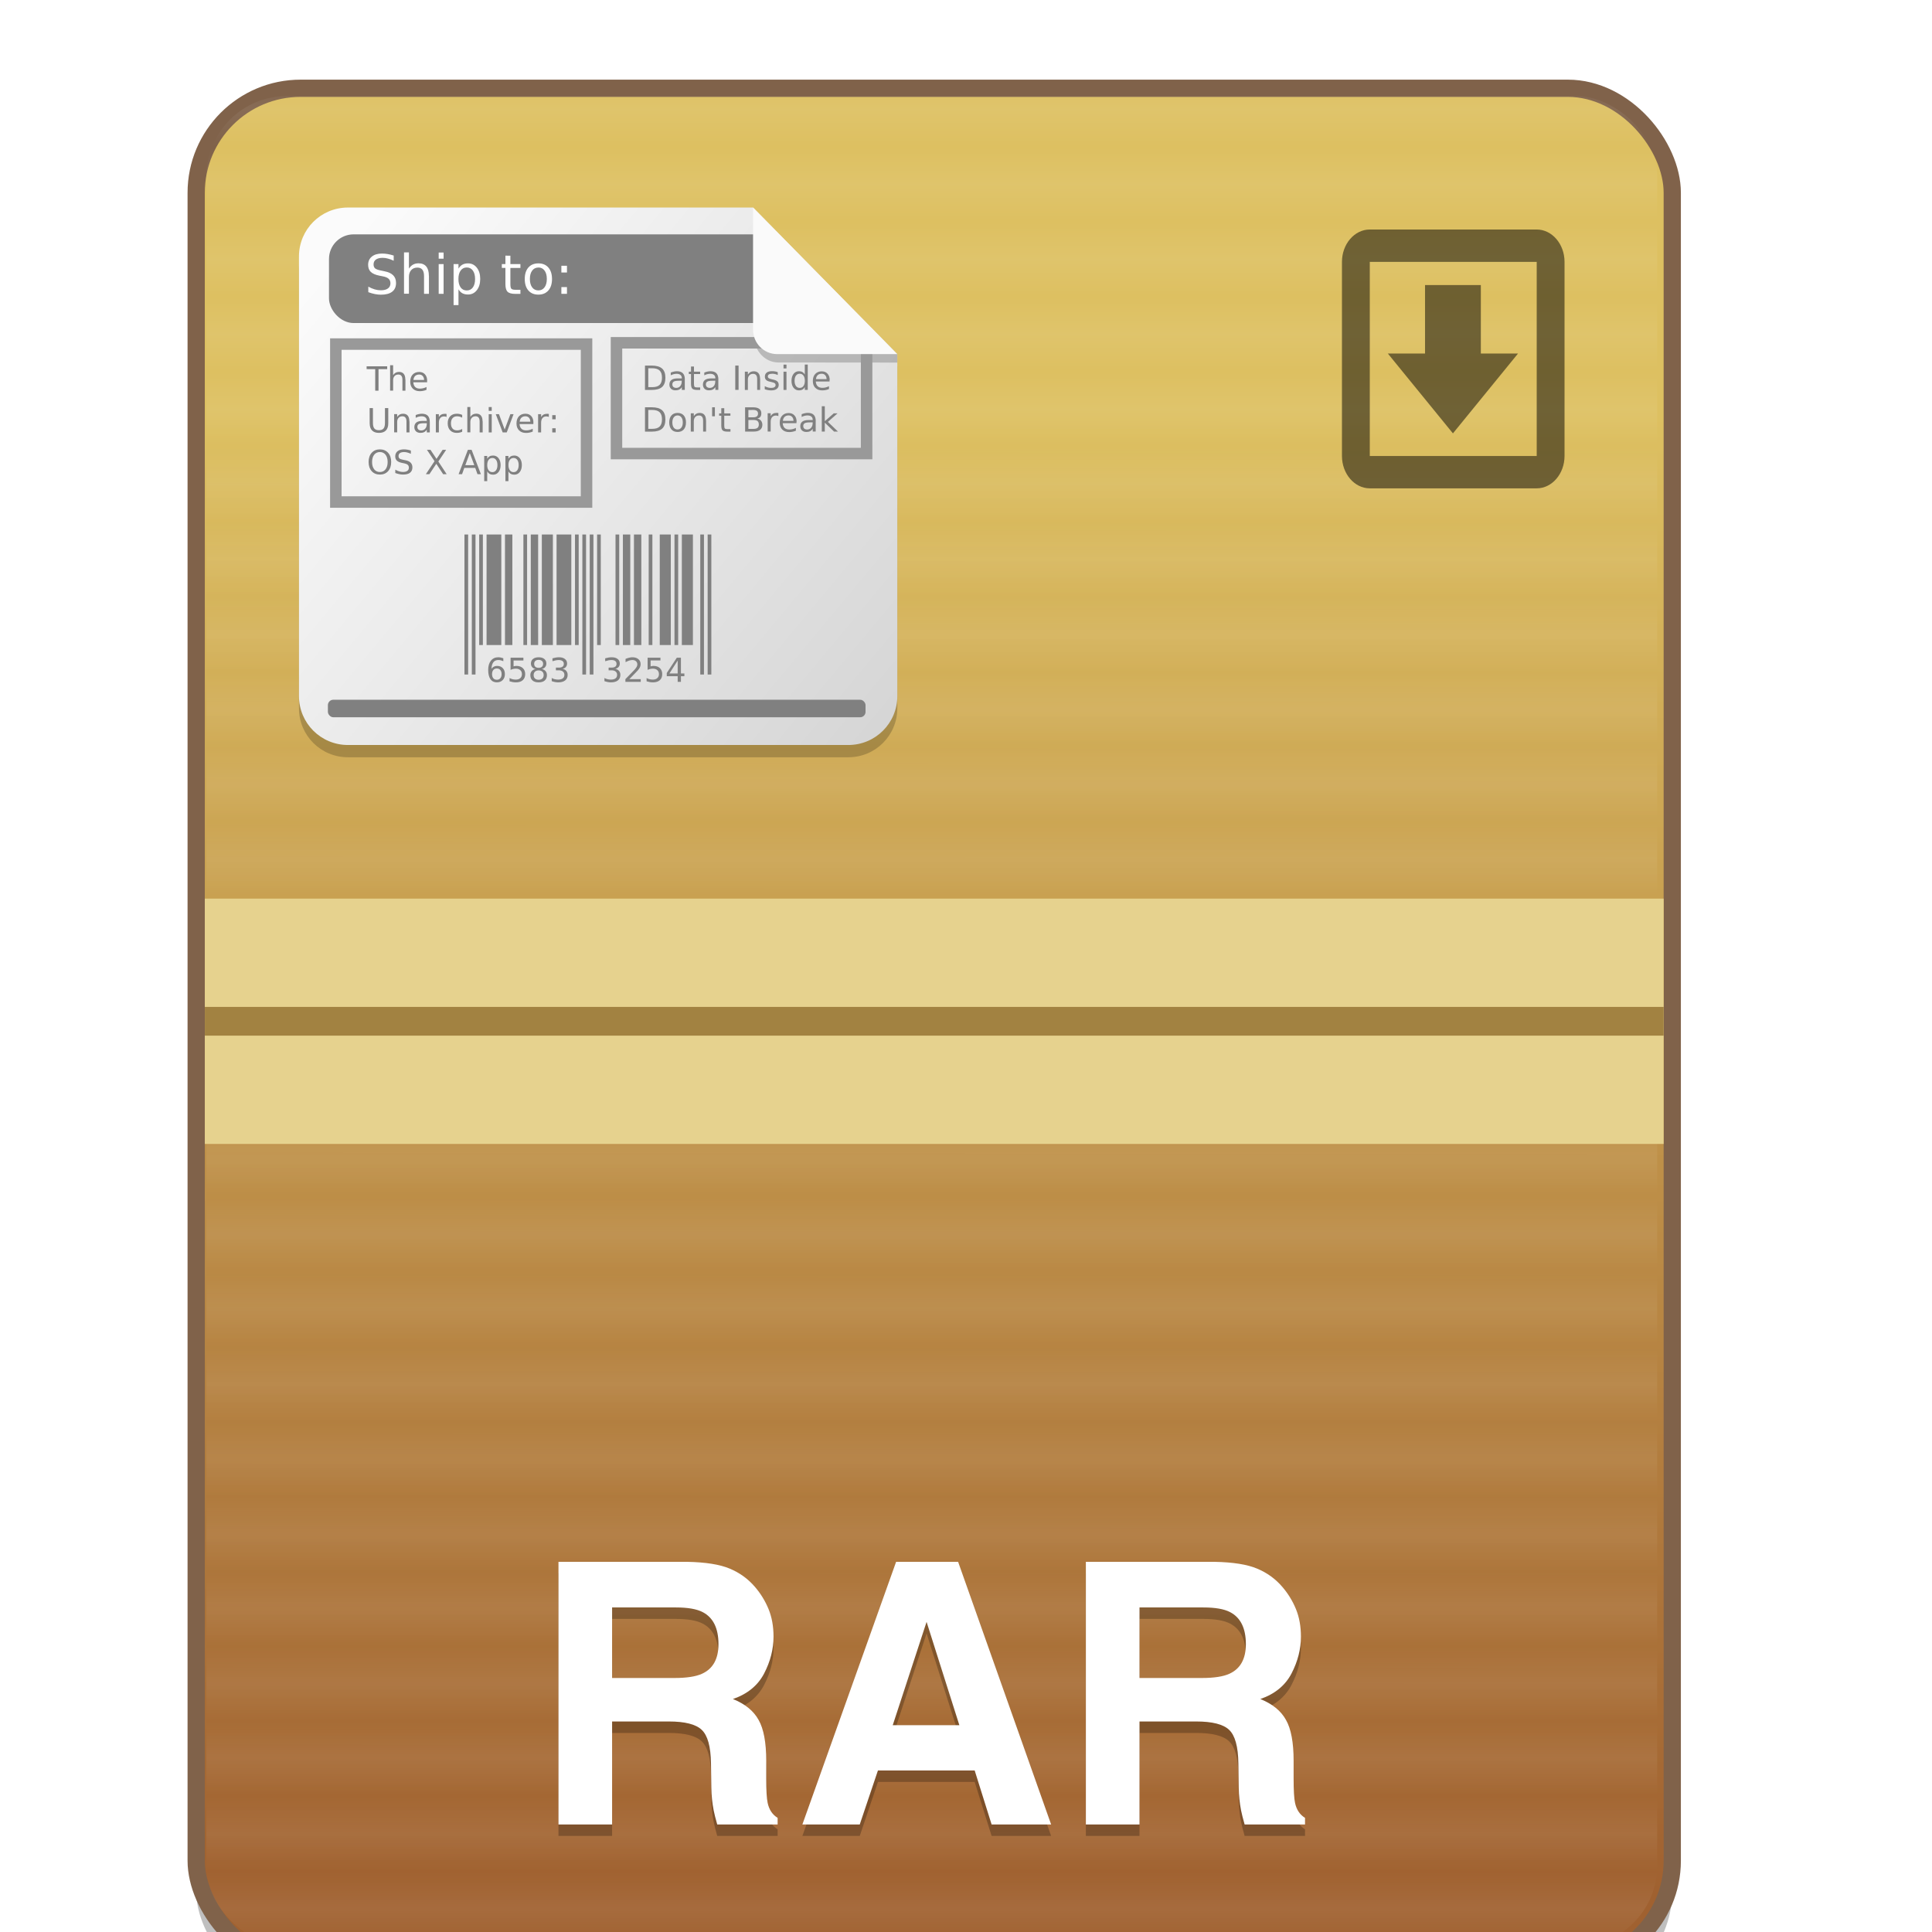 <?xml version="1.0" encoding="UTF-8" standalone="no"?>
<!-- Created with Inkscape (http://www.inkscape.org/) -->

<svg
   xmlns:dc="http://purl.org/dc/elements/1.1/"
   xmlns:cc="http://creativecommons.org/ns#"
   xmlns:rdf="http://www.w3.org/1999/02/22-rdf-syntax-ns#"
   xmlns:svg="http://www.w3.org/2000/svg"
   xmlns="http://www.w3.org/2000/svg"
   xmlns:xlink="http://www.w3.org/1999/xlink"
   xmlns:sodipodi="http://sodipodi.sourceforge.net/DTD/sodipodi-0.dtd"
   xmlns:inkscape="http://www.inkscape.org/namespaces/inkscape"
   width="128"
   height="128"
   viewBox="0 0 33.867 33.867"
   version="1.1"
   id="svg922"
   inkscape:version="0.92.2 5c3e80d, 2017-08-06"
   sodipodi:docname="application-x-rar.svg">
  <defs
     id="defs916">
    <pattern
       inkscape:collect="always"
       xlink:href="#Strips4_1white"
       id="pattern1238"
       patternTransform="matrix(9.955,0,0,9.955,12.905,-5.907)" />
    <pattern
       inkscape:isstock="true"
       inkscape:stockid="Stripes 4:1 white"
       id="Strips4_1white"
       patternTransform="translate(0,0) scale(10,10)"
       height="1"
       width="1.25"
       patternUnits="userSpaceOnUse"
       inkscape:collect="always">
      <rect
         id="rect1905"
         height="2"
         width="1"
         y="-0.5"
         x="0"
         style="fill:white;stroke:none" />
    </pattern>
    <linearGradient
       id="linearGradient4572"
       inkscape:collect="always">
      <stop
         id="stop4574"
         offset="0"
         style="stop-color:#d6d6d6;stop-opacity:1" />
      <stop
         id="stop4576"
         offset="1"
         style="stop-color:#fbfbfb;stop-opacity:1" />
    </linearGradient>
    <linearGradient
       id="linearGradient4562"
       inkscape:collect="always">
      <stop
         id="stop4564"
         offset="0"
         style="stop-color:#a06130;stop-opacity:1" />
      <stop
         id="stop4566"
         offset="1"
         style="stop-color:#ddc061;stop-opacity:1" />
    </linearGradient>
    <linearGradient
       inkscape:collect="always"
       xlink:href="#linearGradient4562"
       id="linearGradient2149"
       gradientUnits="userSpaceOnUse"
       gradientTransform="matrix(0.814,0,0,0.814,-26.7,2453.501)"
       x1="-1386.751"
       y1="476.133"
       x2="-1386.155"
       y2="-6.72" />
    <linearGradient
       inkscape:collect="always"
       xlink:href="#linearGradient4572"
       id="linearGradient2151"
       gradientUnits="userSpaceOnUse"
       gradientTransform="matrix(0.814,0,0,0.814,-27.384,2453.136)"
       x1="-1414.009"
       y1="100.072"
       x2="-1594.628"
       y2="-50.441" />
  </defs>
  <sodipodi:namedview
     id="base"
     pagecolor="#ffffff"
     bordercolor="#666666"
     borderopacity="1.0"
     inkscape:pageopacity="0.0"
     inkscape:pageshadow="2"
     inkscape:zoom="1.979899"
     inkscape:cx="53.164596"
     inkscape:cy="41.759975"
     inkscape:document-units="mm"
     inkscape:current-layer="g2145"
     showgrid="false"
     units="px"
     inkscape:window-width="1600"
     inkscape:window-height="814"
     inkscape:window-x="0"
     inkscape:window-y="0"
     inkscape:window-maximized="1"
     showguides="false" />
  <g
     inkscape:label="Layer 1"
     inkscape:groupmode="layer"
     id="layer1"
     transform="translate(0,-263.133)">
    <g
       id="g8"
       transform="matrix(0.265,0,0,0.265,-310.437,-131.405)" />
    <g
       id="g10"
       transform="matrix(0.265,0,0,0.265,-310.437,-131.405)" />
    <g
       id="g12"
       transform="matrix(0.265,0,0,0.265,-310.437,-131.405)" />
    <g
       id="g14"
       transform="matrix(0.265,0,0,0.265,-310.437,-131.405)" />
    <g
       id="g16"
       transform="matrix(0.265,0,0,0.265,-310.437,-131.405)" />
    <g
       id="g18"
       transform="matrix(0.265,0,0,0.265,-310.437,-131.405)" />
    <g
       id="g20"
       transform="matrix(0.265,0,0,0.265,-310.437,-131.405)" />
    <g
       id="g22"
       transform="matrix(0.265,0,0,0.265,-310.437,-131.405)" />
    <g
       id="g24"
       transform="matrix(0.265,0,0,0.265,-310.437,-131.405)" />
    <g
       id="g26"
       transform="matrix(0.265,0,0,0.265,-310.437,-131.405)" />
    <g
       id="g28"
       transform="matrix(0.265,0,0,0.265,-310.437,-131.405)" />
    <g
       id="g30"
       transform="matrix(0.265,0,0,0.265,-310.437,-131.405)" />
    <g
       id="g32"
       transform="matrix(0.265,0,0,0.265,-310.437,-131.405)" />
    <g
       id="g34"
       transform="matrix(0.265,0,0,0.265,-310.437,-131.405)" />
    <g
       id="g36"
       transform="matrix(0.265,0,0,0.265,-310.437,-131.405)" />
    <g
       transform="matrix(0.265,0,0,0.265,-280.937,-71.703)"
       id="g8-9" />
    <g
       transform="matrix(0.265,0,0,0.265,-280.937,-71.703)"
       id="g10-4" />
    <g
       transform="matrix(0.265,0,0,0.265,-280.937,-71.703)"
       id="g12-9" />
    <g
       transform="matrix(0.265,0,0,0.265,-280.937,-71.703)"
       id="g14-0" />
    <g
       transform="matrix(0.265,0,0,0.265,-280.937,-71.703)"
       id="g16-9" />
    <g
       transform="matrix(0.265,0,0,0.265,-280.937,-71.703)"
       id="g18-1" />
    <g
       transform="matrix(0.265,0,0,0.265,-280.937,-71.703)"
       id="g20-7" />
    <g
       transform="matrix(0.265,0,0,0.265,-280.937,-71.703)"
       id="g22-7" />
    <g
       transform="matrix(0.265,0,0,0.265,-280.937,-71.703)"
       id="g24-1" />
    <g
       transform="matrix(0.265,0,0,0.265,-280.937,-71.703)"
       id="g26-1" />
    <g
       transform="matrix(0.265,0,0,0.265,-280.937,-71.703)"
       id="g28-5" />
    <g
       transform="matrix(0.265,0,0,0.265,-280.937,-71.703)"
       id="g30-9" />
    <g
       transform="matrix(0.265,0,0,0.265,-280.937,-71.703)"
       id="g32-7" />
    <g
       transform="matrix(0.265,0,0,0.265,-280.937,-71.703)"
       id="g34-7" />
    <g
       transform="matrix(0.265,0,0,0.265,-280.937,-71.703)"
       id="g36-6" />
    <g
       style="stroke-width:4.038"
       transform="matrix(0.066,0,0,0.066,92.981,108.811)"
       id="g2145">
      <rect
         style="opacity:0.25;fill:#000000;fill-opacity:1;fill-rule:evenodd;stroke:none;stroke-width:8.076;stroke-linecap:round;stroke-linejoin:bevel;stroke-miterlimit:4;stroke-dasharray:none;stroke-opacity:1"
         id="rect3122"
         width="392.045"
         height="498.506"
         x="-1356.697"
         y="2369.672"
         ry="27.751" />
      <rect
         ry="27.751"
         y="2361.656"
         x="-1356.697"
         height="498.506"
         width="392.045"
         id="rect2025"
         style="opacity:1;fill:url(#linearGradient2149);fill-opacity:1;fill-rule:evenodd;stroke:#80624a;stroke-width:4.579;stroke-linecap:round;stroke-linejoin:bevel;stroke-miterlimit:4;stroke-dasharray:none;stroke-opacity:1" />
      <rect
         transform="matrix(0,1,1,0,0,0)"
         style="opacity:0.07;fill:url(#pattern1238);fill-opacity:1;fill-rule:evenodd;stroke:none;stroke-width:8.076;stroke-linecap:round;stroke-linejoin:bevel;stroke-miterlimit:4;stroke-dasharray:none;stroke-opacity:1"
         id="rect2027"
         width="491.497"
         height="385.352"
         x="2363.712"
         y="-1354.008"
         ry="21.452" />
      <g
         style="opacity:0.5;stroke-width:4.069"
         transform="matrix(0.814,0,0,0.814,-483.529,2453.501)"
         id="g2041">
        <g
           style="stroke-width:4.069"
           id="g2033"
           transform="matrix(0.178,0,0,0.207,-698.834,-66.748)">
          <g
             style="stroke-width:4.069"
             id="g2031">
            <path
               style="stroke-width:4.069"
               inkscape:connector-curvature="0"
               d="M 357,0 H 51 C 22.95,0 0,22.95 0,51 v 306 c 0,28.05 22.95,51 51,51 h 306 c 28.05,0 51,-22.95 51,-51 V 51 C 408,22.95 385.05,0 357,0 Z m 0,357 H 51 V 51 h 306 z"
               id="path2029" />
          </g>
        </g>
        <g
           style="stroke-width:4.069"
           transform="matrix(0.119,0,0,0.146,-721.129,-94.516)"
           id="g2039">
          <g
             style="stroke-width:4.069"
             id="g2037">
            <path
               style="stroke-width:4.069"
               inkscape:connector-curvature="0"
               d="m 670.135,467.336 h -102 v -153 h -153 v 153 h -102 l 178.5,178.5 z"
               id="path2035"
               sodipodi:nodetypes="cccccccc" />
          </g>
        </g>
      </g>
      <path
         inkscape:connector-curvature="0"
         id="path2043"
         d="m -1354.403,2576.884 v 65.155 h 387.464 v -65.155 z"
         style="opacity:1;fill:#e6d28e;fill-opacity:1;fill-rule:evenodd;stroke:none;stroke-width:6.626;stroke-linecap:round;stroke-linejoin:bevel;stroke-miterlimit:4;stroke-dasharray:none;stroke-opacity:1" />
      <path
         inkscape:connector-curvature="0"
         id="path2045"
         d="m -1354.402,2609.461 h 387.464"
         style="fill:none;fill-rule:evenodd;stroke:#a28241;stroke-width:7.631;stroke-linecap:butt;stroke-linejoin:miter;stroke-miterlimit:4;stroke-dasharray:none;stroke-opacity:1" />
      <path
         style="opacity:0.2;fill:#000000;fill-opacity:1;fill-rule:evenodd;stroke:none;stroke-width:6.626;stroke-linecap:round;stroke-linejoin:bevel;stroke-miterlimit:4;stroke-dasharray:none;stroke-opacity:1"
         d="m -1316.382,2396.588 c -7.212,0 -13.018,5.806 -13.018,13.019 v 116.718 c 0,7.212 5.806,13.017 13.018,13.017 h 132.889 c 7.212,0 13.018,-5.805 13.018,-13.017 v -90.779 l -38.312,-38.957 z"
         id="path2047"
         inkscape:connector-curvature="0" />
      <path
         inkscape:connector-curvature="0"
         id="path2049"
         d="m -1316.382,2393.331 c -7.212,0 -13.018,5.806 -13.018,13.018 v 116.718 c 0,7.212 5.806,13.017 13.018,13.017 h 132.889 c 7.212,0 13.018,-5.805 13.018,-13.017 v -90.779 l -38.312,-38.957 z"
         style="opacity:1;fill:url(#linearGradient2151);fill-opacity:1;fill-rule:evenodd;stroke:none;stroke-width:6.626;stroke-linecap:round;stroke-linejoin:bevel;stroke-miterlimit:4;stroke-dasharray:none;stroke-opacity:1" />
      <path
         sodipodi:nodetypes="cssccc"
         inkscape:connector-curvature="0"
         style="opacity:0.2;fill:#000000;stroke-width:3.313"
         d="m -1208.567,2394.953 0.076,32.702 c 0.01,3.772 2.888,6.83 6.45,6.83 l 31.56,0.03 -0.01,-2.244 z"
         id="path2051" />
      <rect
         ry="6.544"
         y="2400.456"
         x="-1321.423"
         height="23.558"
         width="120.522"
         id="rect2053"
         style="opacity:1;fill:#808080;fill-opacity:1;fill-rule:evenodd;stroke:none;stroke-width:6.626;stroke-linecap:round;stroke-linejoin:bevel;stroke-miterlimit:4;stroke-dasharray:none;stroke-opacity:1" />
      <g
         transform="matrix(15.148,0,0,15.149,-2746.798,175.382)"
         aria-label="Ship to:"
         style="font-style:normal;font-weight:normal;font-size:0.645px;line-height:0%;font-family:sans-serif;letter-spacing:0px;word-spacing:0px;fill:#ffffff;fill-opacity:1;stroke:none;stroke-width:0.219px;stroke-linecap:butt;stroke-linejoin:miter;stroke-opacity:1"
         id="text2057">
        <path
           inkscape:connector-curvature="0"
           d="m 95.231,147.25 v 0.092 q -0.053,-0.026 -0.101,-0.038 -0.047,-0.013 -0.092,-0.013 -0.077,0 -0.119,0.03 -0.041,0.03 -0.041,0.085 0,0.046 0.027,0.07 0.028,0.023 0.105,0.038 l 0.057,0.012 q 0.105,0.02 0.155,0.071 0.05,0.05 0.05,0.135 0,0.101 -0.068,0.153 -0.067,0.052 -0.198,0.052 -0.049,0 -0.105,-0.011 -0.055,-0.011 -0.115,-0.033 v -0.097 q 0.057,0.032 0.112,0.048 0.055,0.016 0.108,0.016 0.08,0 0.124,-0.032 0.044,-0.032 0.044,-0.09 0,-0.051 -0.032,-0.08 -0.031,-0.029 -0.103,-0.043 l -0.057,-0.011 q -0.105,-0.021 -0.152,-0.066 -0.047,-0.045 -0.047,-0.124 0,-0.092 0.065,-0.145 0.065,-0.053 0.179,-0.053 0.049,0 0.1,0.009 0.051,0.009 0.104,0.026 z"
           style="font-size:0.953px;line-height:1.25;stroke-width:0.219px"
           id="path3206" />
        <path
           inkscape:connector-curvature="0"
           d="m 95.849,147.608 v 0.314 h -0.086 v -0.312 q 0,-0.074 -0.029,-0.111 -0.029,-0.037 -0.087,-0.037 -0.069,0 -0.109,0.044 -0.04,0.044 -0.04,0.12 v 0.294 h -0.086 v -0.724 h 0.086 v 0.284 q 0.031,-0.047 0.072,-0.07 0.042,-0.023 0.096,-0.023 0.09,0 0.136,0.056 0.046,0.055 0.046,0.163 z"
           style="font-size:0.953px;line-height:1.25;stroke-width:0.219px"
           id="path3208" />
        <path
           inkscape:connector-curvature="0"
           d="m 96.02,147.401 h 0.086 v 0.521 h -0.086 z m 0,-0.203 h 0.086 v 0.108 h -0.086 z"
           style="font-size:0.953px;line-height:1.25;stroke-width:0.219px"
           id="path3210" />
        <path
           inkscape:connector-curvature="0"
           d="m 96.367,147.844 v 0.276 h -0.086 v -0.719 h 0.086 v 0.079 q 0.027,-0.046 0.068,-0.069 0.041,-0.023 0.099,-0.023 0.095,0 0.154,0.075 0.06,0.075 0.06,0.198 0,0.123 -0.06,0.198 -0.059,0.075 -0.154,0.075 -0.057,0 -0.099,-0.022 -0.041,-0.023 -0.068,-0.069 z m 0.291,-0.182 q 0,-0.094 -0.039,-0.148 -0.039,-0.054 -0.107,-0.054 -0.068,0 -0.107,0.054 -0.039,0.053 -0.039,0.148 0,0.094 0.039,0.148 0.039,0.053 0.107,0.053 0.068,0 0.107,-0.053 0.039,-0.054 0.039,-0.148 z"
           style="font-size:0.953px;line-height:1.25;stroke-width:0.219px"
           id="path3212" />
        <path
           inkscape:connector-curvature="0"
           d="m 97.277,147.253 v 0.148 h 0.176 v 0.067 h -0.176 v 0.283 q 0,0.064 0.017,0.082 0.018,0.018 0.071,0.018 h 0.088 v 0.072 h -0.088 q -0.099,0 -0.137,-0.037 -0.038,-0.037 -0.038,-0.135 v -0.283 h -0.063 v -0.067 h 0.063 v -0.148 z"
           style="font-size:0.953px;line-height:1.25;stroke-width:0.219px"
           id="path3214" />
        <path
           inkscape:connector-curvature="0"
           d="m 97.768,147.461 q -0.069,0 -0.109,0.054 -0.04,0.053 -0.04,0.147 0,0.093 0.04,0.147 0.04,0.053 0.109,0.053 0.068,0 0.108,-0.054 0.04,-0.054 0.04,-0.147 0,-0.093 -0.04,-0.147 -0.04,-0.054 -0.108,-0.054 z m 0,-0.073 q 0.112,0 0.175,0.073 0.064,0.073 0.064,0.201 0,0.128 -0.064,0.201 -0.064,0.073 -0.175,0.073 -0.112,0 -0.176,-0.073 -0.063,-0.073 -0.063,-0.201 0,-0.128 0.063,-0.201 0.064,-0.073 0.176,-0.073 z"
           style="font-size:0.953px;line-height:1.25;stroke-width:0.219px"
           id="path3216" />
        <path
           inkscape:connector-curvature="0"
           d="m 98.171,147.804 h 0.098 v 0.118 h -0.098 z m 0,-0.374 h 0.098 v 0.118 h -0.098 z"
           style="font-size:0.953px;line-height:1.25;stroke-width:0.219px"
           id="path3218" />
      </g>
      <rect
         ry="0"
         y="2429.601"
         x="-1319.605"
         height="41.955"
         width="66.587"
         id="rect2059"
         style="opacity:1;fill:none;fill-opacity:1;fill-rule:evenodd;stroke:#999999;stroke-width:3.052;stroke-linecap:round;stroke-linejoin:miter;stroke-miterlimit:4;stroke-dasharray:none;stroke-opacity:1" />
      <g
         transform="matrix(15.148,0,0,15.149,-2746.798,175.382)"
         aria-label="The Unarchiver: OS X App"
         style="font-style:normal;font-weight:normal;font-size:0.645px;line-height:0%;font-family:sans-serif;letter-spacing:0px;word-spacing:0px;fill:#808080;fill-opacity:1;stroke:none;stroke-width:0.219px;stroke-linecap:butt;stroke-linejoin:miter;stroke-opacity:1"
         id="text2067">
        <path
           inkscape:connector-curvature="0"
           d="m 94.756,149.193 h 0.361 v 0.049 h -0.152 v 0.378 h -0.058 v -0.378 H 94.756 Z"
           style="font-size:0.586px;line-height:1.25;fill:#808080;fill-opacity:1;stroke-width:0.219px"
           id="path3124" />
        <path
           inkscape:connector-curvature="0"
           d="m 95.437,149.427 v 0.193 h -0.053 v -0.192 q 0,-0.045 -0.018,-0.068 -0.018,-0.023 -0.053,-0.023 -0.043,0 -0.067,0.027 -0.025,0.027 -0.025,0.074 v 0.181 h -0.053 v -0.445 h 0.053 v 0.174 q 0.019,-0.029 0.044,-0.043 0.026,-0.014 0.059,-0.014 0.055,0 0.083,0.034 0.028,0.034 0.028,0.1 z"
           style="font-size:0.586px;line-height:1.25;fill:#808080;fill-opacity:1;stroke-width:0.219px"
           id="path3126" />
        <path
           inkscape:connector-curvature="0"
           d="m 95.817,149.447 v 0.026 h -0.242 q 0.003,0.054 0.033,0.083 0.029,0.028 0.082,0.028 0.03,0 0.059,-0.007 0.029,-0.007 0.057,-0.022 v 0.05 q -0.028,0.012 -0.058,0.018 -0.03,0.006 -0.06,0.006 -0.077,0 -0.122,-0.045 -0.045,-0.045 -0.045,-0.121 0,-0.079 0.042,-0.125 0.043,-0.046 0.115,-0.046 0.065,0 0.102,0.042 0.038,0.042 0.038,0.113 z m -0.053,-0.015 q -5.72e-4,-0.043 -0.024,-0.069 -0.023,-0.026 -0.062,-0.026 -0.044,0 -0.071,0.025 -0.026,0.025 -0.03,0.07 z"
           style="font-size:0.586px;line-height:1.25;fill:#808080;fill-opacity:1;stroke-width:0.219px"
           id="path3128" />
        <path
           inkscape:connector-curvature="0"
           d="m 94.809,149.925 h 0.058 v 0.259 q 0,0.069 0.025,0.099 0.025,0.03 0.081,0.03 0.055,0 0.08,-0.03 0.025,-0.03 0.025,-0.099 v -0.259 h 0.058 v 0.266 q 0,0.084 -0.041,0.126 -0.041,0.043 -0.122,0.043 -0.081,0 -0.122,-0.043 -0.041,-0.043 -0.041,-0.126 z"
           style="font-size:0.586px;line-height:1.25;fill:#808080;fill-opacity:1;stroke-width:0.219px"
           id="path3130" />
        <path
           inkscape:connector-curvature="0"
           d="m 95.508,150.159 v 0.193 h -0.053 v -0.192 q 0,-0.045 -0.018,-0.068 -0.018,-0.023 -0.053,-0.023 -0.043,0 -0.067,0.027 -0.025,0.027 -0.025,0.074 v 0.181 h -0.053 v -0.32 h 0.053 v 0.05 q 0.019,-0.029 0.044,-0.043 0.026,-0.014 0.059,-0.014 0.055,0 0.083,0.034 0.028,0.034 0.028,0.1 z"
           style="font-size:0.586px;line-height:1.25;fill:#808080;fill-opacity:1;stroke-width:0.219px"
           id="path3132" />
        <path
           inkscape:connector-curvature="0"
           d="m 95.759,150.191 q -0.064,0 -0.088,0.015 -0.025,0.015 -0.025,0.05 0,0.028 0.018,0.045 0.019,0.016 0.05,0.016 0.044,0 0.07,-0.031 0.027,-0.031 0.027,-0.083 v -0.012 z m 0.105,-0.022 v 0.183 h -0.053 v -0.049 q -0.018,0.029 -0.045,0.043 -0.027,0.014 -0.066,0.014 -0.049,0 -0.078,-0.027 -0.029,-0.028 -0.029,-0.074 0,-0.054 0.036,-0.082 0.036,-0.027 0.108,-0.027 h 0.074 v -0.005 q 0,-0.036 -0.024,-0.056 -0.024,-0.02 -0.067,-0.02 -0.027,0 -0.053,0.007 -0.026,0.007 -0.05,0.02 v -0.049 q 0.029,-0.011 0.056,-0.017 0.027,-0.006 0.053,-0.006 0.069,0 0.104,0.036 0.034,0.036 0.034,0.109 z"
           style="font-size:0.586px;line-height:1.25;fill:#808080;fill-opacity:1;stroke-width:0.219px"
           id="path3134" />
        <path
           inkscape:connector-curvature="0"
           d="m 96.158,150.081 q -0.009,-0.005 -0.019,-0.007 -0.01,-0.003 -0.023,-0.003 -0.045,0 -0.069,0.029 -0.024,0.029 -0.024,0.083 v 0.169 h -0.053 v -0.32 h 0.053 v 0.05 q 0.017,-0.029 0.043,-0.043 0.027,-0.014 0.065,-0.014 0.005,0 0.012,8.5e-4 0.007,5.8e-4 0.015,0.002 z"
           style="font-size:0.586px;line-height:1.25;fill:#808080;fill-opacity:1;stroke-width:0.219px"
           id="path3136" />
        <path
           inkscape:connector-curvature="0"
           d="m 96.432,150.044 v 0.049 q -0.022,-0.012 -0.045,-0.018 -0.022,-0.006 -0.045,-0.006 -0.051,0 -0.079,0.033 -0.028,0.032 -0.028,0.091 0,0.059 0.028,0.091 0.028,0.032 0.079,0.032 0.023,0 0.045,-0.006 0.023,-0.006 0.045,-0.019 v 0.049 q -0.022,0.01 -0.046,0.015 -0.023,0.005 -0.05,0.005 -0.072,0 -0.115,-0.045 -0.043,-0.045 -0.043,-0.123 0,-0.078 0.043,-0.123 0.043,-0.045 0.118,-0.045 0.024,0 0.047,0.005 0.023,0.005 0.045,0.015 z"
           style="font-size:0.586px;line-height:1.25;fill:#808080;fill-opacity:1;stroke-width:0.219px"
           id="path3138" />
        <path
           inkscape:connector-curvature="0"
           d="m 96.791,150.159 v 0.193 h -0.053 v -0.192 q 0,-0.045 -0.018,-0.068 -0.018,-0.023 -0.053,-0.023 -0.043,0 -0.067,0.027 -0.025,0.027 -0.025,0.074 v 0.181 h -0.053 v -0.445 h 0.053 v 0.174 q 0.019,-0.029 0.044,-0.043 0.026,-0.014 0.059,-0.014 0.055,0 0.083,0.034 0.028,0.034 0.028,0.1 z"
           style="font-size:0.586px;line-height:1.25;fill:#808080;fill-opacity:1;stroke-width:0.219px"
           id="path3140" />
        <path
           inkscape:connector-curvature="0"
           d="m 96.897,150.032 h 0.053 v 0.32 h -0.053 z m 0,-0.125 h 0.053 v 0.067 h -0.053 z"
           style="font-size:0.586px;line-height:1.25;fill:#808080;fill-opacity:1;stroke-width:0.219px"
           id="path3142" />
        <path
           inkscape:connector-curvature="0"
           d="m 97.021,150.032 h 0.056 l 0.1,0.269 0.1,-0.269 h 0.056 l -0.12,0.32 h -0.071 z"
           style="font-size:0.586px;line-height:1.25;fill:#808080;fill-opacity:1;stroke-width:0.219px"
           id="path3144" />
        <path
           inkscape:connector-curvature="0"
           d="m 97.68,150.179 v 0.026 h -0.242 q 0.003,0.054 0.033,0.083 0.029,0.028 0.082,0.028 0.03,0 0.059,-0.007 0.029,-0.007 0.057,-0.022 v 0.05 q -0.028,0.012 -0.058,0.018 -0.03,0.006 -0.06,0.006 -0.077,0 -0.122,-0.045 -0.045,-0.045 -0.045,-0.121 0,-0.079 0.042,-0.125 0.043,-0.046 0.115,-0.046 0.065,0 0.102,0.042 0.038,0.041 0.038,0.113 z m -0.053,-0.015 q -5.72e-4,-0.043 -0.024,-0.069 -0.023,-0.026 -0.062,-0.026 -0.044,0 -0.071,0.025 -0.026,0.025 -0.03,0.07 z"
           style="font-size:0.586px;line-height:1.25;fill:#808080;fill-opacity:1;stroke-width:0.219px"
           id="path3146" />
        <path
           inkscape:connector-curvature="0"
           d="m 97.951,150.081 q -0.009,-0.005 -0.019,-0.007 -0.01,-0.003 -0.023,-0.003 -0.045,0 -0.069,0.029 -0.024,0.029 -0.024,0.083 v 0.169 h -0.053 v -0.32 h 0.053 v 0.05 q 0.017,-0.029 0.043,-0.043 0.027,-0.014 0.065,-0.014 0.005,0 0.012,8.5e-4 0.007,5.8e-4 0.015,0.002 z"
           style="font-size:0.586px;line-height:1.25;fill:#808080;fill-opacity:1;stroke-width:0.219px"
           id="path3148" />
        <path
           inkscape:connector-curvature="0"
           d="m 98.011,150.279 h 0.06 v 0.073 h -0.06 z m 0,-0.23 h 0.06 v 0.073 h -0.06 z"
           style="font-size:0.586px;line-height:1.25;fill:#808080;fill-opacity:1;stroke-width:0.219px"
           id="path3150" />
        <path
           inkscape:connector-curvature="0"
           d="m 94.989,150.696 q -0.063,0 -0.1,0.047 -0.037,0.047 -0.037,0.128 0,0.081 0.037,0.128 0.037,0.047 0.1,0.047 0.063,0 0.099,-0.047 0.037,-0.047 0.037,-0.128 0,-0.081 -0.037,-0.128 -0.037,-0.047 -0.099,-0.047 z m 0,-0.047 q 0.09,0 0.144,0.06 0.054,0.06 0.054,0.161 0,0.101 -0.054,0.161 -0.054,0.06 -0.144,0.06 -0.09,0 -0.144,-0.06 -0.054,-0.06 -0.054,-0.161 0,-0.101 0.054,-0.161 0.054,-0.06 0.144,-0.06 z"
           style="font-size:0.586px;line-height:1.25;fill:#808080;fill-opacity:1;stroke-width:0.219px"
           id="path3152" />
        <path
           inkscape:connector-curvature="0"
           d="m 95.532,150.671 v 0.056 q -0.033,-0.016 -0.062,-0.023 -0.029,-0.008 -0.056,-0.008 -0.047,0 -0.073,0.018 -0.025,0.018 -0.025,0.052 0,0.028 0.017,0.043 0.017,0.014 0.065,0.023 l 0.035,0.007 q 0.065,0.012 0.095,0.043 0.031,0.031 0.031,0.083 0,0.062 -0.042,0.094 -0.041,0.032 -0.122,0.032 -0.03,0 -0.065,-0.007 -0.034,-0.007 -0.071,-0.02 v -0.059 q 0.035,0.02 0.069,0.03 0.034,0.01 0.066,0.01 0.049,0 0.076,-0.019 0.027,-0.019 0.027,-0.056 0,-0.032 -0.019,-0.049 -0.019,-0.018 -0.063,-0.027 l -0.035,-0.007 q -0.065,-0.013 -0.093,-0.04 -0.029,-0.027 -0.029,-0.076 0,-0.057 0.04,-0.089 0.04,-0.033 0.11,-0.033 0.03,0 0.061,0.005 0.031,0.005 0.064,0.016 z"
           style="font-size:0.586px;line-height:1.25;fill:#808080;fill-opacity:1;stroke-width:0.219px"
           id="path3154" />
        <path
           inkscape:connector-curvature="0"
           d="m 95.814,150.657 h 0.062 l 0.106,0.159 0.107,-0.159 h 0.062 l -0.137,0.205 0.146,0.222 h -0.062 l -0.12,-0.182 -0.121,0.182 h -0.062 l 0.152,-0.228 z"
           style="font-size:0.586px;line-height:1.25;fill:#808080;fill-opacity:1;stroke-width:0.219px"
           id="path3156" />
        <path
           inkscape:connector-curvature="0"
           d="m 96.565,150.714 -0.078,0.212 h 0.157 z m -0.033,-0.057 h 0.065 l 0.163,0.427 h -0.06 l -0.039,-0.11 h -0.192 l -0.039,0.11 h -0.061 z"
           style="font-size:0.586px;line-height:1.25;fill:#808080;fill-opacity:1;stroke-width:0.219px"
           id="path3158" />
        <path
           inkscape:connector-curvature="0"
           d="m 96.871,151.036 v 0.17 h -0.053 v -0.442 h 0.053 v 0.049 q 0.017,-0.029 0.042,-0.042 0.025,-0.014 0.061,-0.014 0.058,0 0.095,0.046 0.037,0.046 0.037,0.122 0,0.075 -0.037,0.122 -0.036,0.046 -0.095,0.046 -0.035,0 -0.061,-0.014 -0.025,-0.014 -0.042,-0.043 z m 0.179,-0.112 q 0,-0.058 -0.024,-0.091 -0.024,-0.033 -0.065,-0.033 -0.042,0 -0.066,0.033 -0.024,0.033 -0.024,0.091 0,0.058 0.024,0.091 0.024,0.033 0.066,0.033 0.042,0 0.065,-0.033 0.024,-0.033 0.024,-0.091 z"
           style="font-size:0.586px;line-height:1.25;fill:#808080;fill-opacity:1;stroke-width:0.219px"
           id="path3160" />
        <path
           inkscape:connector-curvature="0"
           d="m 97.243,151.036 v 0.17 h -0.053 v -0.442 h 0.053 v 0.049 q 0.017,-0.029 0.042,-0.042 0.025,-0.014 0.061,-0.014 0.058,0 0.095,0.046 0.037,0.046 0.037,0.122 0,0.075 -0.037,0.122 -0.036,0.046 -0.095,0.046 -0.035,0 -0.061,-0.014 -0.025,-0.014 -0.042,-0.043 z m 0.179,-0.112 q 0,-0.058 -0.024,-0.091 -0.024,-0.033 -0.065,-0.033 -0.042,0 -0.066,0.033 -0.024,0.033 -0.024,0.091 0,0.058 0.024,0.091 0.024,0.033 0.066,0.033 0.042,0 0.065,-0.033 0.024,-0.033 0.024,-0.091 z"
           style="font-size:0.586px;line-height:1.25;fill:#808080;fill-opacity:1;stroke-width:0.219px"
           id="path3162" />
      </g>
      <rect
         style="opacity:1;fill:none;fill-opacity:1;fill-rule:evenodd;stroke:#999999;stroke-width:3.052;stroke-linecap:round;stroke-linejoin:miter;stroke-miterlimit:4;stroke-dasharray:none;stroke-opacity:1"
         id="rect2069"
         width="66.434"
         height="29.424"
         x="-1245.066"
         y="2429.25"
         ry="0" />
      <g
         transform="matrix(15.148,0,0,15.149,-2746.798,175.382)"
         aria-label="Data Inside Don't Break"
         style="font-style:normal;font-weight:normal;font-size:0.645px;line-height:0%;font-family:sans-serif;letter-spacing:0px;word-spacing:0px;fill:#808080;fill-opacity:1;stroke:none;stroke-width:0.219px;stroke-linecap:butt;stroke-linejoin:miter;stroke-opacity:1"
         id="text2075">
        <path
           inkscape:connector-curvature="0"
           d="m 99.695,149.227 v 0.331 h 0.07 q 0.088,0 0.129,-0.04 0.041,-0.04 0.041,-0.126 0,-0.086 -0.041,-0.125 -0.041,-0.04 -0.129,-0.04 z m -0.058,-0.047 h 0.118 q 0.124,0 0.182,0.052 0.058,0.051 0.058,0.161 0,0.11 -0.058,0.162 -0.058,0.052 -0.182,0.052 h -0.118 z"
           style="font-size:0.585px;line-height:1.25;fill:#808080;fill-opacity:1;stroke-width:0.219px"
           id="path3165" />
        <path
           inkscape:connector-curvature="0"
           d="m 100.23,149.446 q -0.064,0 -0.088,0.015 -0.025,0.015 -0.025,0.05 0,0.028 0.018,0.044 0.019,0.016 0.05,0.016 0.044,0 0.07,-0.031 0.026,-0.031 0.026,-0.083 v -0.012 z m 0.105,-0.022 v 0.182 h -0.052 v -0.049 q -0.018,0.029 -0.045,0.043 -0.027,0.014 -0.066,0.014 -0.049,0 -0.078,-0.027 -0.029,-0.028 -0.029,-0.074 0,-0.054 0.036,-0.081 0.036,-0.027 0.108,-0.027 h 0.074 v -0.005 q 0,-0.036 -0.024,-0.056 -0.024,-0.02 -0.067,-0.02 -0.027,0 -0.053,0.007 -0.026,0.007 -0.05,0.02 v -0.049 q 0.029,-0.011 0.056,-0.017 0.027,-0.006 0.053,-0.006 0.069,0 0.104,0.036 0.034,0.036 0.034,0.109 z"
           style="font-size:0.585px;line-height:1.25;fill:#808080;fill-opacity:1;stroke-width:0.219px"
           id="path3167" />
        <path
           inkscape:connector-curvature="0"
           d="m 100.496,149.196 v 0.091 h 0.108 v 0.041 h -0.108 v 0.174 q 0,0.039 0.011,0.05 0.011,0.011 0.044,0.011 h 0.054 v 0.044 h -0.054 q -0.061,0 -0.084,-0.022 -0.023,-0.023 -0.023,-0.083 v -0.174 h -0.038 v -0.041 h 0.038 v -0.091 z"
           style="font-size:0.585px;line-height:1.25;fill:#808080;fill-opacity:1;stroke-width:0.219px"
           id="path3169" />
        <path
           inkscape:connector-curvature="0"
           d="m 100.818,149.446 q -0.064,0 -0.088,0.015 -0.025,0.015 -0.025,0.05 0,0.028 0.018,0.044 0.019,0.016 0.05,0.016 0.044,0 0.07,-0.031 0.026,-0.031 0.026,-0.083 v -0.012 z m 0.105,-0.022 v 0.182 h -0.052 v -0.049 q -0.018,0.029 -0.045,0.043 -0.027,0.014 -0.066,0.014 -0.049,0 -0.078,-0.027 -0.029,-0.028 -0.029,-0.074 0,-0.054 0.036,-0.081 0.036,-0.027 0.108,-0.027 h 0.074 v -0.005 q 0,-0.036 -0.024,-0.056 -0.024,-0.02 -0.067,-0.02 -0.027,0 -0.053,0.007 -0.026,0.007 -0.05,0.02 v -0.049 q 0.029,-0.011 0.056,-0.017 0.027,-0.006 0.053,-0.006 0.069,0 0.104,0.036 0.034,0.036 0.034,0.109 z"
           style="font-size:0.585px;line-height:1.25;fill:#808080;fill-opacity:1;stroke-width:0.219px"
           id="path3171" />
        <path
           inkscape:connector-curvature="0"
           d="m 101.22,149.18 h 0.058 v 0.426 h -0.058 z"
           style="font-size:0.585px;line-height:1.25;fill:#808080;fill-opacity:1;stroke-width:0.219px"
           id="path3173" />
        <path
           inkscape:connector-curvature="0"
           d="m 101.656,149.413 v 0.193 h -0.052 v -0.191 q 0,-0.045 -0.018,-0.068 -0.018,-0.022 -0.053,-0.022 -0.043,0 -0.067,0.027 -0.025,0.027 -0.025,0.074 v 0.181 h -0.053 v -0.32 h 0.053 v 0.05 q 0.019,-0.029 0.044,-0.043 0.026,-0.014 0.059,-0.014 0.055,0 0.083,0.034 0.028,0.034 0.028,0.1 z"
           style="font-size:0.585px;line-height:1.25;fill:#808080;fill-opacity:1;stroke-width:0.219px"
           id="path3175" />
        <path
           inkscape:connector-curvature="0"
           d="m 101.965,149.296 v 0.05 q -0.022,-0.011 -0.046,-0.017 -0.024,-0.006 -0.05,-0.006 -0.039,0 -0.059,0.012 -0.019,0.012 -0.019,0.036 0,0.018 0.014,0.029 0.014,0.01 0.056,0.02 l 0.018,0.004 q 0.056,0.012 0.079,0.034 0.024,0.022 0.024,0.061 0,0.044 -0.035,0.07 -0.035,0.026 -0.097,0.026 -0.026,0 -0.054,-0.005 -0.028,-0.005 -0.059,-0.015 v -0.054 q 0.029,0.015 0.057,0.023 0.028,0.007 0.056,0.007 0.037,0 0.057,-0.013 0.02,-0.013 0.02,-0.036 0,-0.021 -0.015,-0.033 -0.014,-0.011 -0.063,-0.022 l -0.018,-0.004 q -0.049,-0.01 -0.07,-0.031 -0.022,-0.021 -0.022,-0.059 0,-0.045 0.032,-0.07 0.032,-0.025 0.091,-0.025 0.029,0 0.055,0.004 0.026,0.004 0.047,0.013 z"
           style="font-size:0.585px;line-height:1.25;fill:#808080;fill-opacity:1;stroke-width:0.219px"
           id="path3177" />
        <path
           inkscape:connector-curvature="0"
           d="m 102.066,149.287 h 0.052 v 0.32 h -0.052 z m 0,-0.124 h 0.052 v 0.067 h -0.052 z"
           style="font-size:0.585px;line-height:1.25;fill:#808080;fill-opacity:1;stroke-width:0.219px"
           id="path3179" />
        <path
           inkscape:connector-curvature="0"
           d="m 102.439,149.335 v -0.173 h 0.052 v 0.444 h -0.052 v -0.048 q -0.017,0.029 -0.042,0.043 -0.025,0.014 -0.06,0.014 -0.058,0 -0.095,-0.046 -0.036,-0.046 -0.036,-0.122 0,-0.075 0.036,-0.122 0.036,-0.046 0.095,-0.046 0.035,0 0.06,0.014 0.025,0.014 0.042,0.042 z m -0.179,0.112 q 0,0.058 0.024,0.091 0.024,0.033 0.066,0.033 0.042,0 0.066,-0.033 0.024,-0.033 0.024,-0.091 0,-0.058 -0.024,-0.091 -0.024,-0.033 -0.066,-0.033 -0.042,0 -0.066,0.033 -0.024,0.033 -0.024,0.091 z"
           style="font-size:0.585px;line-height:1.25;fill:#808080;fill-opacity:1;stroke-width:0.219px"
           id="path3181" />
        <path
           inkscape:connector-curvature="0"
           d="m 102.873,149.433 v 0.026 h -0.241 q 0.003,0.054 0.033,0.083 0.029,0.028 0.082,0.028 0.03,0 0.059,-0.007 0.029,-0.007 0.057,-0.022 v 0.05 q -0.028,0.012 -0.058,0.018 -0.03,0.006 -0.06,0.006 -0.076,0 -0.121,-0.044 -0.044,-0.044 -0.044,-0.12 0,-0.079 0.042,-0.124 0.043,-0.046 0.114,-0.046 0.065,0 0.102,0.042 0.038,0.041 0.038,0.113 z m -0.052,-0.015 q -5.8e-4,-0.043 -0.024,-0.069 -0.023,-0.026 -0.062,-0.026 -0.044,0 -0.07,0.025 -0.026,0.025 -0.03,0.07 z"
           style="font-size:0.585px;line-height:1.25;fill:#808080;fill-opacity:1;stroke-width:0.219px"
           id="path3183" />
        <path
           inkscape:connector-curvature="0"
           d="m 99.695,149.958 v 0.331 h 0.07 q 0.088,0 0.129,-0.04 0.041,-0.04 0.041,-0.126 0,-0.086 -0.041,-0.125 -0.041,-0.04 -0.129,-0.04 z m -0.058,-0.047 h 0.118 q 0.124,0 0.182,0.052 0.058,0.051 0.058,0.161 0,0.11 -0.058,0.162 -0.058,0.052 -0.182,0.052 h -0.118 z"
           style="font-size:0.585px;line-height:1.25;fill:#808080;fill-opacity:1;stroke-width:0.219px"
           id="path3185" />
        <path
           inkscape:connector-curvature="0"
           d="m 100.209,150.054 q -0.042,0 -0.067,0.033 -0.025,0.033 -0.025,0.09 0,0.057 0.024,0.09 0.025,0.033 0.067,0.033 0.042,0 0.067,-0.033 0.025,-0.033 0.025,-0.09 0,-0.057 -0.025,-0.09 -0.025,-0.033 -0.067,-0.033 z m 0,-0.044 q 0.069,0 0.108,0.044 0.039,0.044 0.039,0.123 0,0.079 -0.039,0.123 -0.039,0.044 -0.108,0.044 -0.069,0 -0.108,-0.044 -0.039,-0.045 -0.039,-0.123 0,-0.079 0.039,-0.123 0.039,-0.044 0.108,-0.044 z"
           style="font-size:0.585px;line-height:1.25;fill:#808080;fill-opacity:1;stroke-width:0.219px"
           id="path3187" />
        <path
           inkscape:connector-curvature="0"
           d="m 100.708,150.144 v 0.193 h -0.052 v -0.191 q 0,-0.045 -0.018,-0.068 -0.018,-0.023 -0.053,-0.023 -0.043,0 -0.067,0.027 -0.025,0.027 -0.025,0.074 v 0.181 h -0.053 v -0.32 h 0.053 v 0.05 q 0.019,-0.029 0.044,-0.043 0.026,-0.014 0.059,-0.014 0.055,0 0.083,0.034 0.028,0.034 0.028,0.1 z"
           style="font-size:0.585px;line-height:1.25;fill:#808080;fill-opacity:1;stroke-width:0.219px"
           id="path3189" />
        <path
           inkscape:connector-curvature="0"
           d="m 100.863,149.911 v 0.158 h -0.049 v -0.158 z"
           style="font-size:0.585px;line-height:1.25;fill:#808080;fill-opacity:1;stroke-width:0.219px"
           id="path3191" />
        <path
           inkscape:connector-curvature="0"
           d="m 101.027,149.927 v 0.091 h 0.108 v 0.041 h -0.108 v 0.174 q 0,0.039 0.011,0.05 0.011,0.011 0.044,0.011 h 0.054 v 0.044 h -0.054 q -0.061,0 -0.084,-0.022 -0.023,-0.023 -0.023,-0.083 v -0.174 h -0.038 v -0.041 h 0.038 v -0.091 z"
           style="font-size:0.585px;line-height:1.25;fill:#808080;fill-opacity:1;stroke-width:0.219px"
           id="path3193" />
        <path
           inkscape:connector-curvature="0"
           d="m 101.45,150.134 v 0.156 h 0.092 q 0.046,0 0.069,-0.019 0.022,-0.019 0.022,-0.059 0,-0.04 -0.022,-0.059 -0.022,-0.019 -0.069,-0.019 z m 0,-0.175 v 0.128 h 0.085 q 0.042,0 0.063,-0.016 0.021,-0.016 0.021,-0.049 0,-0.032 -0.021,-0.048 -0.021,-0.016 -0.063,-0.016 z m -0.058,-0.047 h 0.147 q 0.066,0 0.102,0.027 0.036,0.027 0.036,0.078 0,0.039 -0.018,0.062 -0.018,0.023 -0.054,0.029 0.043,0.009 0.066,0.038 0.024,0.029 0.024,0.072 0,0.057 -0.039,0.088 -0.039,0.031 -0.11,0.031 h -0.153 z"
           style="font-size:0.585px;line-height:1.25;fill:#808080;fill-opacity:1;stroke-width:0.219px"
           id="path3195" />
        <path
           inkscape:connector-curvature="0"
           d="m 101.976,150.066 q -0.009,-0.005 -0.019,-0.007 -0.01,-0.003 -0.023,-0.003 -0.044,0 -0.069,0.029 -0.024,0.029 -0.024,0.083 v 0.168 h -0.053 v -0.32 h 0.053 v 0.05 q 0.017,-0.029 0.043,-0.043 0.027,-0.014 0.065,-0.014 0.005,0 0.012,8.5e-4 0.007,5.8e-4 0.015,0.002 z"
           style="font-size:0.585px;line-height:1.25;fill:#808080;fill-opacity:1;stroke-width:0.219px"
           id="path3197" />
        <path
           inkscape:connector-curvature="0"
           d="m 102.293,150.164 v 0.026 h -0.241 q 0.003,0.054 0.033,0.083 0.029,0.028 0.082,0.028 0.03,0 0.059,-0.007 0.029,-0.007 0.057,-0.022 v 0.05 q -0.028,0.012 -0.058,0.018 -0.03,0.006 -0.06,0.006 -0.076,0 -0.121,-0.044 -0.044,-0.044 -0.044,-0.12 0,-0.079 0.042,-0.124 0.043,-0.046 0.114,-0.046 0.065,0 0.102,0.042 0.038,0.041 0.038,0.113 z m -0.052,-0.015 q -5.7e-4,-0.043 -0.024,-0.069 -0.023,-0.026 -0.062,-0.026 -0.044,0 -0.07,0.025 -0.026,0.025 -0.03,0.07 z"
           style="font-size:0.585px;line-height:1.25;fill:#808080;fill-opacity:1;stroke-width:0.219px"
           id="path3199" />
        <path
           inkscape:connector-curvature="0"
           d="m 102.525,150.176 q -0.064,0 -0.088,0.015 -0.025,0.015 -0.025,0.05 0,0.028 0.018,0.044 0.019,0.016 0.05,0.016 0.044,0 0.07,-0.031 0.027,-0.031 0.027,-0.083 v -0.012 z m 0.105,-0.022 v 0.182 h -0.052 v -0.049 q -0.018,0.029 -0.045,0.043 -0.027,0.014 -0.066,0.014 -0.049,0 -0.078,-0.027 -0.029,-0.028 -0.029,-0.074 0,-0.054 0.036,-0.081 0.036,-0.027 0.108,-0.027 h 0.074 v -0.005 q 0,-0.036 -0.024,-0.056 -0.024,-0.02 -0.067,-0.02 -0.027,0 -0.053,0.007 -0.026,0.007 -0.05,0.02 v -0.049 q 0.029,-0.011 0.056,-0.017 0.027,-0.006 0.053,-0.006 0.069,0 0.104,0.036 0.034,0.036 0.034,0.109 z"
           style="font-size:0.585px;line-height:1.25;fill:#808080;fill-opacity:1;stroke-width:0.219px"
           id="path3201" />
        <path
           inkscape:connector-curvature="0"
           d="m 102.737,149.893 h 0.053 v 0.262 l 0.157,-0.138 h 0.067 l -0.17,0.15 0.177,0.17 h -0.069 l -0.162,-0.156 v 0.156 h -0.053 z"
           style="font-size:0.585px;line-height:1.25;fill:#808080;fill-opacity:1;stroke-width:0.219px"
           id="path3203" />
      </g>
      <g
         style="fill:#808080;fill-opacity:1;stroke-width:4.069"
         transform="matrix(0.083,0,0,0.083,-1312.392,2514.115)"
         id="g2125">
        <g
           transform="matrix(11.791,0,0,11.791,2942.27,3871.2)"
           id="g2123"
           style="fill:#808080;fill-opacity:1;stroke-width:4.069">
          <rect
             style="fill:#808080;fill-opacity:1;stroke-width:4.069"
             width="1"
             height="38"
             x="-222"
             y="-363"
             id="rect2077" />
          <rect
             style="fill:#808080;fill-opacity:1;stroke-width:4.069"
             width="1"
             height="38"
             x="-220"
             y="-363"
             id="rect2079" />
          <rect
             style="fill:#808080;fill-opacity:1;stroke-width:4.069"
             width="1"
             height="30"
             x="-218"
             y="-363"
             id="rect2081" />
          <rect
             style="fill:#808080;fill-opacity:1;stroke-width:4.069"
             width="4"
             height="30"
             x="-216"
             y="-363"
             id="rect2083" />
          <rect
             style="fill:#808080;fill-opacity:1;stroke-width:4.069"
             width="2"
             height="30"
             x="-211"
             y="-363"
             id="rect2085" />
          <rect
             style="fill:#808080;fill-opacity:1;stroke-width:4.069"
             width="1"
             height="30"
             x="-206"
             y="-363"
             id="rect2087" />
          <rect
             style="fill:#808080;fill-opacity:1;stroke-width:4.069"
             width="2"
             height="30"
             x="-204"
             y="-363"
             id="rect2089" />
          <rect
             style="fill:#808080;fill-opacity:1;stroke-width:4.069"
             width="3"
             height="30"
             x="-201"
             y="-363"
             id="rect2091" />
          <rect
             style="fill:#808080;fill-opacity:1;stroke-width:4.069"
             width="4"
             height="30"
             x="-197"
             y="-363"
             id="rect2093" />
          <rect
             style="fill:#808080;fill-opacity:1;stroke-width:4.069"
             width="1"
             height="30"
             x="-192"
             y="-363"
             id="rect2095" />
          <rect
             style="fill:#808080;fill-opacity:1;stroke-width:4.069"
             width="1"
             height="38"
             x="-190"
             y="-363"
             id="rect2097" />
          <rect
             style="fill:#808080;fill-opacity:1;stroke-width:4.069"
             width="1"
             height="38"
             x="-188"
             y="-363"
             id="rect2099" />
          <rect
             style="fill:#808080;fill-opacity:1;stroke-width:4.069"
             width="1"
             height="30"
             x="-186"
             y="-363"
             id="rect2101" />
          <rect
             style="fill:#808080;fill-opacity:1;stroke-width:4.069"
             width="1"
             height="30"
             x="-181"
             y="-363"
             id="rect2103" />
          <rect
             style="fill:#808080;fill-opacity:1;stroke-width:4.069"
             width="2"
             height="30"
             x="-179"
             y="-363"
             id="rect2105" />
          <rect
             style="fill:#808080;fill-opacity:1;stroke-width:4.069"
             width="2"
             height="30"
             x="-176"
             y="-363"
             id="rect2107" />
          <rect
             style="fill:#808080;fill-opacity:1;stroke-width:4.069"
             width="1"
             height="30"
             x="-172"
             y="-363"
             id="rect2109" />
          <rect
             style="fill:#808080;fill-opacity:1;stroke-width:4.069"
             width="3"
             height="30"
             x="-169"
             y="-363"
             id="rect2111" />
          <rect
             style="fill:#808080;fill-opacity:1;stroke-width:4.069"
             width="1"
             height="30"
             x="-165"
             y="-363"
             id="rect2113" />
          <rect
             style="fill:#808080;fill-opacity:1;stroke-width:4.069"
             width="3"
             height="30"
             x="-163"
             y="-363"
             id="rect2115" />
          <rect
             style="fill:#808080;fill-opacity:1;stroke-width:4.069"
             width="1"
             height="38"
             x="-158"
             y="-363"
             id="rect2117" />
          <rect
             style="fill:#808080;fill-opacity:1;stroke-width:4.069"
             width="1"
             height="38"
             x="-156"
             y="-363"
             id="rect2119" />
          <path
             inkscape:connector-curvature="0"
             d="m -213.214,-326.634 c -0.398,10e-6 -0.715,0.136 -0.949,0.409 -0.231,0.272 -0.347,0.646 -0.347,1.121 -10e-6,0.472 0.116,0.845 0.347,1.121 0.234,0.272 0.551,0.409 0.949,0.409 0.398,0 0.713,-0.136 0.945,-0.409 0.234,-0.275 0.352,-0.649 0.352,-1.121 0,-0.475 -0.117,-0.848 -0.352,-1.121 -0.231,-0.272 -0.546,-0.409 -0.945,-0.409 m 1.762,-2.782 v 0.809 c -0.223,-0.105 -0.448,-0.186 -0.677,-0.242 -0.226,-0.056 -0.45,-0.084 -0.672,-0.084 -0.586,10e-6 -1.034,0.198 -1.345,0.593 -0.308,0.396 -0.483,0.993 -0.527,1.793 0.173,-0.255 0.39,-0.45 0.65,-0.584 0.261,-0.138 0.548,-0.207 0.861,-0.207 0.659,0 1.179,0.201 1.56,0.602 0.384,0.398 0.576,0.942 0.576,1.63 -1e-5,0.674 -0.199,1.214 -0.598,1.622 -0.398,0.407 -0.929,0.611 -1.591,0.611 -0.759,0 -1.339,-0.29 -1.74,-0.87 -0.401,-0.583 -0.602,-1.427 -0.602,-2.531 0,-1.037 0.246,-1.863 0.738,-2.479 0.492,-0.618 1.153,-0.927 1.982,-0.927 0.223,10e-6 0.447,0.022 0.672,0.066 0.229,0.044 0.466,0.11 0.712,0.198 m 1.969,-0.145 h 3.485 v 0.747 h -2.672 v 1.608 c 0.129,-0.044 0.258,-0.076 0.387,-0.097 0.129,-0.023 0.258,-0.035 0.387,-0.035 0.732,0 1.312,0.201 1.74,0.602 0.428,0.401 0.642,0.945 0.642,1.63 0,0.706 -0.22,1.255 -0.659,1.648 -0.439,0.39 -1.059,0.584 -1.859,0.584 -0.275,0 -0.557,-0.023 -0.844,-0.07 -0.284,-0.047 -0.579,-0.117 -0.883,-0.211 v -0.892 c 0.264,0.144 0.536,0.25 0.817,0.321 0.281,0.07 0.579,0.105 0.892,0.105 0.507,0 0.908,-0.133 1.204,-0.4 0.296,-0.267 0.444,-0.628 0.444,-1.085 -1e-5,-0.457 -0.148,-0.819 -0.444,-1.085 -0.296,-0.267 -0.697,-0.4 -1.204,-0.4 -0.237,0 -0.475,0.026 -0.712,0.079 -0.234,0.053 -0.475,0.135 -0.721,0.246 v -3.296 m 7.62,3.445 c -0.422,0 -0.754,0.113 -0.998,0.338 -0.24,0.226 -0.36,0.536 -0.36,0.932 0,0.396 0.12,0.706 0.36,0.932 0.243,0.226 0.576,0.338 0.998,0.338 0.422,0 0.754,-0.113 0.998,-0.338 0.243,-0.229 0.365,-0.539 0.365,-0.932 0,-0.396 -0.122,-0.706 -0.365,-0.932 -0.24,-0.226 -0.573,-0.338 -0.998,-0.338 m -0.888,-0.378 c -0.381,-0.094 -0.678,-0.271 -0.892,-0.532 -0.211,-0.261 -0.316,-0.579 -0.316,-0.954 -1e-5,-0.524 0.186,-0.939 0.558,-1.244 0.375,-0.305 0.888,-0.457 1.538,-0.457 0.653,10e-6 1.166,0.152 1.538,0.457 0.372,0.305 0.558,0.719 0.558,1.244 -10e-6,0.375 -0.107,0.693 -0.321,0.954 -0.211,0.261 -0.505,0.438 -0.883,0.532 0.428,0.1 0.76,0.294 0.998,0.584 0.24,0.29 0.36,0.645 0.36,1.063 -1e-5,0.636 -0.195,1.124 -0.584,1.463 -0.387,0.34 -0.942,0.51 -1.666,0.51 -0.724,0 -1.28,-0.17 -1.67,-0.51 -0.387,-0.34 -0.58,-0.828 -0.58,-1.463 0,-0.419 0.12,-0.773 0.36,-1.063 0.24,-0.29 0.574,-0.485 1.002,-0.584 m -0.325,-1.402 c -1e-5,0.34 0.105,0.605 0.316,0.795 0.214,0.19 0.513,0.286 0.896,0.286 0.381,0 0.678,-0.095 0.892,-0.286 0.217,-0.19 0.325,-0.456 0.325,-0.795 0,-0.34 -0.108,-0.605 -0.325,-0.795 -0.214,-0.19 -0.511,-0.286 -0.892,-0.286 -0.384,0 -0.683,0.095 -0.896,0.286 -0.211,0.19 -0.316,0.456 -0.316,0.795 m 7.734,1.358 c 0.425,0.091 0.756,0.28 0.993,0.567 0.24,0.287 0.36,0.642 0.36,1.063 -1e-5,0.647 -0.223,1.148 -0.668,1.503 -0.445,0.354 -1.078,0.532 -1.898,0.532 -0.275,0 -0.56,-0.028 -0.853,-0.084 -0.29,-0.053 -0.59,-0.133 -0.901,-0.242 v -0.857 c 0.246,0.144 0.516,0.252 0.809,0.325 0.293,0.073 0.599,0.11 0.918,0.11 0.557,0 0.98,-0.11 1.27,-0.33 0.293,-0.22 0.439,-0.539 0.439,-0.958 -1e-5,-0.387 -0.136,-0.688 -0.409,-0.905 -0.27,-0.22 -0.646,-0.33 -1.129,-0.33 h -0.765 v -0.729 h 0.8 c 0.437,0 0.77,-0.086 1.002,-0.259 0.231,-0.176 0.347,-0.428 0.347,-0.756 -1e-5,-0.337 -0.12,-0.595 -0.36,-0.773 -0.237,-0.182 -0.579,-0.272 -1.024,-0.272 -0.243,1e-5 -0.504,0.026 -0.782,0.079 -0.278,0.053 -0.584,0.135 -0.918,0.246 v -0.791 c 0.337,-0.094 0.652,-0.164 0.945,-0.211 0.296,-0.047 0.574,-0.07 0.835,-0.07 0.674,10e-6 1.207,0.154 1.6,0.461 0.393,0.305 0.589,0.718 0.589,1.239 -10e-6,0.363 -0.104,0.671 -0.312,0.923 -0.208,0.249 -0.504,0.422 -0.888,0.519 m 14.309,0 c 0.425,0.091 0.756,0.28 0.993,0.567 0.24,0.287 0.36,0.642 0.36,1.063 0,0.647 -0.223,1.148 -0.668,1.503 -0.445,0.354 -1.078,0.532 -1.898,0.532 -0.275,0 -0.56,-0.028 -0.853,-0.084 -0.29,-0.053 -0.59,-0.133 -0.901,-0.242 v -0.857 c 0.246,0.144 0.516,0.252 0.809,0.325 0.293,0.073 0.599,0.11 0.918,0.11 0.557,0 0.98,-0.11 1.27,-0.33 0.293,-0.22 0.439,-0.539 0.439,-0.958 0,-0.387 -0.136,-0.688 -0.409,-0.905 -0.27,-0.22 -0.646,-0.33 -1.129,-0.33 h -0.765 v -0.729 h 0.8 c 0.437,0 0.77,-0.086 1.002,-0.259 0.231,-0.176 0.347,-0.428 0.347,-0.756 0,-0.337 -0.12,-0.595 -0.36,-0.773 -0.237,-0.182 -0.579,-0.272 -1.024,-0.272 -0.243,1e-5 -0.504,0.026 -0.782,0.079 -0.278,0.053 -0.584,0.135 -0.918,0.246 v -0.791 c 0.337,-0.094 0.652,-0.164 0.945,-0.211 0.296,-0.047 0.574,-0.07 0.835,-0.07 0.674,10e-6 1.207,0.154 1.6,0.461 0.393,0.305 0.589,0.718 0.589,1.239 0,0.363 -0.104,0.671 -0.312,0.923 -0.208,0.249 -0.504,0.422 -0.888,0.519 m 3.788,2.791 h 3.098 v 0.747 h -4.166 v -0.747 c 0.337,-0.349 0.795,-0.816 1.375,-1.402 0.583,-0.589 0.949,-0.968 1.099,-1.138 0.284,-0.319 0.482,-0.589 0.593,-0.809 0.114,-0.223 0.171,-0.441 0.171,-0.655 0,-0.349 -0.123,-0.633 -0.369,-0.853 -0.243,-0.22 -0.561,-0.33 -0.954,-0.33 -0.278,10e-6 -0.573,0.048 -0.883,0.145 -0.308,0.097 -0.637,0.243 -0.989,0.439 v -0.896 c 0.357,-0.144 0.691,-0.252 1.002,-0.325 0.311,-0.073 0.595,-0.11 0.853,-0.11 0.68,10e-6 1.222,0.17 1.626,0.51 0.404,0.34 0.606,0.794 0.606,1.362 -1e-5,0.27 -0.051,0.526 -0.154,0.769 -0.1,0.24 -0.283,0.524 -0.549,0.853 -0.073,0.085 -0.306,0.331 -0.699,0.738 -0.393,0.404 -0.946,0.971 -1.661,1.701 m 4.957,-5.814 h 3.485 v 0.747 h -2.672 v 1.608 c 0.129,-0.044 0.258,-0.076 0.387,-0.097 0.129,-0.023 0.258,-0.035 0.387,-0.035 0.732,0 1.312,0.201 1.74,0.602 0.428,0.401 0.642,0.945 0.642,1.63 0,0.706 -0.22,1.255 -0.659,1.648 -0.439,0.39 -1.059,0.584 -1.859,0.584 -0.275,0 -0.557,-0.023 -0.844,-0.07 -0.284,-0.047 -0.579,-0.117 -0.883,-0.211 v -0.892 c 0.264,0.144 0.536,0.25 0.817,0.321 0.281,0.07 0.579,0.105 0.892,0.105 0.507,0 0.908,-0.133 1.204,-0.4 0.296,-0.267 0.444,-0.628 0.444,-1.085 -1e-5,-0.457 -0.148,-0.819 -0.444,-1.085 -0.296,-0.267 -0.697,-0.4 -1.204,-0.4 -0.237,0 -0.475,0.026 -0.712,0.079 -0.234,0.053 -0.475,0.135 -0.721,0.246 v -3.296 m 8.161,0.773 -2.241,3.502 h 2.241 v -3.502 m -0.233,-0.773 h 1.116 v 4.276 h 0.936 v 0.738 h -0.936 v 1.547 h -0.883 v -1.547 h -2.962 v -0.857 l 2.729,-4.157"
             id="path2121"
             style="font-size:9px;text-align:center;text-anchor:middle;fill:#808080;fill-opacity:1;stroke-width:4.069" />
        </g>
      </g>
      <rect
         ry="1.44"
         y="2524.064"
         x="-1321.714"
         height="4.653"
         width="142.8"
         id="rect2127"
         style="opacity:1;fill:#808080;fill-opacity:1;fill-rule:evenodd;stroke:none;stroke-width:9.94;stroke-linecap:round;stroke-linejoin:miter;stroke-miterlimit:4;stroke-dasharray:none;stroke-opacity:1" />
      <path
         id="path2129"
         d="m -1208.793,2393.33 v 32.445 c 0,3.584 2.859,6.489 6.385,6.489 h 31.925 z"
         style="fill:#fafafa;stroke-width:3.313"
         inkscape:connector-curvature="0" />
      <g
         style="stroke-width:16.422"
         id="g8-90"
         transform="matrix(0.99,0,0,0.996,-1654.41,1561.997)" />
      <g
         style="stroke-width:16.422"
         id="g10-5"
         transform="matrix(0.99,0,0,0.996,-1654.41,1561.997)" />
      <g
         style="stroke-width:16.422"
         id="g12-2"
         transform="matrix(0.99,0,0,0.996,-1654.41,1561.997)" />
      <g
         style="stroke-width:16.422"
         id="g14-2"
         transform="matrix(0.99,0,0,0.996,-1654.41,1561.997)" />
      <g
         style="stroke-width:16.422"
         id="g16-7"
         transform="matrix(0.99,0,0,0.996,-1654.41,1561.997)" />
      <g
         style="stroke-width:16.422"
         id="g18-3"
         transform="matrix(0.99,0,0,0.996,-1654.41,1561.997)" />
      <g
         style="stroke-width:16.422"
         id="g20-79"
         transform="matrix(0.99,0,0,0.996,-1654.41,1561.997)" />
      <g
         style="stroke-width:16.422"
         id="g22-0"
         transform="matrix(0.99,0,0,0.996,-1654.41,1561.997)" />
      <g
         style="stroke-width:16.422"
         id="g24-2"
         transform="matrix(0.99,0,0,0.996,-1654.41,1561.997)" />
      <g
         style="stroke-width:16.422"
         id="g26-3"
         transform="matrix(0.99,0,0,0.996,-1654.41,1561.997)" />
      <g
         style="stroke-width:16.422"
         id="g28-9"
         transform="matrix(0.99,0,0,0.996,-1654.41,1561.997)" />
      <g
         style="stroke-width:16.422"
         id="g30-97"
         transform="matrix(0.99,0,0,0.996,-1654.41,1561.997)" />
      <g
         style="stroke-width:16.422"
         id="g32-0"
         transform="matrix(0.99,0,0,0.996,-1654.41,1561.997)" />
      <g
         style="stroke-width:16.422"
         id="g34-3"
         transform="matrix(0.99,0,0,0.996,-1654.41,1561.997)" />
      <g
         style="stroke-width:16.422"
         id="g36-9"
         transform="matrix(0.99,0,0,0.996,-1654.41,1561.997)" />
      <g
         style="stroke-width:16.422"
         transform="matrix(0.99,0,0,0.996,-1543.973,1786.628)"
         id="g8-9-8" />
      <g
         style="stroke-width:16.422"
         transform="matrix(0.99,0,0,0.996,-1543.973,1786.628)"
         id="g10-4-6" />
      <g
         style="stroke-width:16.422"
         transform="matrix(0.99,0,0,0.996,-1543.973,1786.628)"
         id="g12-9-5" />
      <g
         style="stroke-width:16.422"
         transform="matrix(0.99,0,0,0.996,-1543.973,1786.628)"
         id="g14-0-7" />
      <g
         style="stroke-width:16.422"
         transform="matrix(0.99,0,0,0.996,-1543.973,1786.628)"
         id="g16-9-6" />
      <g
         style="stroke-width:16.422"
         transform="matrix(0.99,0,0,0.996,-1543.973,1786.628)"
         id="g18-1-2" />
      <g
         style="stroke-width:16.422"
         transform="matrix(0.99,0,0,0.996,-1543.973,1786.628)"
         id="g20-7-7" />
      <g
         style="stroke-width:16.422"
         transform="matrix(0.99,0,0,0.996,-1543.973,1786.628)"
         id="g22-7-0" />
      <g
         style="stroke-width:16.422"
         transform="matrix(0.99,0,0,0.996,-1543.973,1786.628)"
         id="g24-1-3" />
      <g
         style="stroke-width:16.422"
         transform="matrix(0.99,0,0,0.996,-1543.973,1786.628)"
         id="g26-1-9" />
      <g
         style="stroke-width:16.422"
         transform="matrix(0.99,0,0,0.996,-1543.973,1786.628)"
         id="g28-5-9" />
      <g
         style="stroke-width:16.422"
         transform="matrix(0.99,0,0,0.996,-1543.973,1786.628)"
         id="g30-9-9" />
      <g
         style="stroke-width:16.422"
         transform="matrix(0.99,0,0,0.996,-1543.973,1786.628)"
         id="g32-7-1" />
      <g
         style="stroke-width:16.422"
         transform="matrix(0.99,0,0,0.996,-1543.973,1786.628)"
         id="g34-7-7" />
      <g
         style="stroke-width:16.422"
         transform="matrix(0.99,0,0,0.996,-1543.973,1786.628)"
         id="g36-6-2" />
      <g
         style="font-style:normal;font-weight:normal;font-size:medium;line-height:125%;font-family:sans-serif;letter-spacing:0px;word-spacing:0px;fill:#ffffff;fill-opacity:1;stroke:none;stroke-width:16.425px;stroke-linecap:butt;stroke-linejoin:miter;stroke-opacity:1"
         id="g8-905"
         transform="matrix(0.995,0,0,0.996,-1690.862,1558.96)" />
      <g
         style="font-style:normal;font-weight:normal;font-size:medium;line-height:125%;font-family:sans-serif;letter-spacing:0px;word-spacing:0px;fill:#ffffff;fill-opacity:1;stroke:none;stroke-width:16.425px;stroke-linecap:butt;stroke-linejoin:miter;stroke-opacity:1"
         id="g10-2"
         transform="matrix(0.995,0,0,0.996,-1690.862,1558.96)" />
      <g
         style="font-style:normal;font-weight:normal;font-size:medium;line-height:125%;font-family:sans-serif;letter-spacing:0px;word-spacing:0px;fill:#ffffff;fill-opacity:1;stroke:none;stroke-width:16.425px;stroke-linecap:butt;stroke-linejoin:miter;stroke-opacity:1"
         id="g12-27"
         transform="matrix(0.995,0,0,0.996,-1690.862,1558.96)" />
      <g
         style="font-style:normal;font-weight:normal;font-size:medium;line-height:125%;font-family:sans-serif;letter-spacing:0px;word-spacing:0px;fill:#ffffff;fill-opacity:1;stroke:none;stroke-width:16.425px;stroke-linecap:butt;stroke-linejoin:miter;stroke-opacity:1"
         id="g14-3"
         transform="matrix(0.995,0,0,0.996,-1690.862,1558.96)" />
      <g
         style="font-style:normal;font-weight:normal;font-size:medium;line-height:125%;font-family:sans-serif;letter-spacing:0px;word-spacing:0px;fill:#ffffff;fill-opacity:1;stroke:none;stroke-width:16.425px;stroke-linecap:butt;stroke-linejoin:miter;stroke-opacity:1"
         id="g16-79"
         transform="matrix(0.995,0,0,0.996,-1690.862,1558.96)" />
      <g
         style="font-style:normal;font-weight:normal;font-size:medium;line-height:125%;font-family:sans-serif;letter-spacing:0px;word-spacing:0px;fill:#ffffff;fill-opacity:1;stroke:none;stroke-width:16.425px;stroke-linecap:butt;stroke-linejoin:miter;stroke-opacity:1"
         id="g18-0"
         transform="matrix(0.995,0,0,0.996,-1690.862,1558.96)" />
      <g
         style="font-style:normal;font-weight:normal;font-size:medium;line-height:125%;font-family:sans-serif;letter-spacing:0px;word-spacing:0px;fill:#ffffff;fill-opacity:1;stroke:none;stroke-width:16.425px;stroke-linecap:butt;stroke-linejoin:miter;stroke-opacity:1"
         id="g20-2"
         transform="matrix(0.995,0,0,0.996,-1690.862,1558.96)" />
      <g
         style="font-style:normal;font-weight:normal;font-size:medium;line-height:125%;font-family:sans-serif;letter-spacing:0px;word-spacing:0px;fill:#ffffff;fill-opacity:1;stroke:none;stroke-width:16.425px;stroke-linecap:butt;stroke-linejoin:miter;stroke-opacity:1"
         id="g22-3"
         transform="matrix(0.995,0,0,0.996,-1690.862,1558.96)" />
      <g
         style="font-style:normal;font-weight:normal;font-size:medium;line-height:125%;font-family:sans-serif;letter-spacing:0px;word-spacing:0px;fill:#ffffff;fill-opacity:1;stroke:none;stroke-width:16.425px;stroke-linecap:butt;stroke-linejoin:miter;stroke-opacity:1"
         id="g24-9"
         transform="matrix(0.995,0,0,0.996,-1690.862,1558.96)" />
      <g
         style="font-style:normal;font-weight:normal;font-size:medium;line-height:125%;font-family:sans-serif;letter-spacing:0px;word-spacing:0px;fill:#ffffff;fill-opacity:1;stroke:none;stroke-width:16.425px;stroke-linecap:butt;stroke-linejoin:miter;stroke-opacity:1"
         id="g26-9"
         transform="matrix(0.995,0,0,0.996,-1690.862,1558.96)" />
      <g
         style="font-style:normal;font-weight:normal;font-size:medium;line-height:125%;font-family:sans-serif;letter-spacing:0px;word-spacing:0px;fill:#ffffff;fill-opacity:1;stroke:none;stroke-width:16.425px;stroke-linecap:butt;stroke-linejoin:miter;stroke-opacity:1"
         id="g28-7"
         transform="matrix(0.995,0,0,0.996,-1690.862,1558.96)" />
      <g
         style="font-style:normal;font-weight:normal;font-size:medium;line-height:125%;font-family:sans-serif;letter-spacing:0px;word-spacing:0px;fill:#ffffff;fill-opacity:1;stroke:none;stroke-width:16.425px;stroke-linecap:butt;stroke-linejoin:miter;stroke-opacity:1"
         id="g30-0"
         transform="matrix(0.995,0,0,0.996,-1690.862,1558.96)" />
      <g
         style="font-style:normal;font-weight:normal;font-size:medium;line-height:125%;font-family:sans-serif;letter-spacing:0px;word-spacing:0px;fill:#ffffff;fill-opacity:1;stroke:none;stroke-width:16.425px;stroke-linecap:butt;stroke-linejoin:miter;stroke-opacity:1"
         id="g32-3"
         transform="matrix(0.995,0,0,0.996,-1690.862,1558.96)" />
      <g
         style="font-style:normal;font-weight:normal;font-size:medium;line-height:125%;font-family:sans-serif;letter-spacing:0px;word-spacing:0px;fill:#ffffff;fill-opacity:1;stroke:none;stroke-width:16.425px;stroke-linecap:butt;stroke-linejoin:miter;stroke-opacity:1"
         id="g34-9"
         transform="matrix(0.995,0,0,0.996,-1690.862,1558.96)" />
      <g
         style="font-style:normal;font-weight:normal;font-size:medium;line-height:125%;font-family:sans-serif;letter-spacing:0px;word-spacing:0px;fill:#ffffff;fill-opacity:1;stroke:none;stroke-width:16.425px;stroke-linecap:butt;stroke-linejoin:miter;stroke-opacity:1"
         id="g36-8"
         transform="matrix(0.995,0,0,0.996,-1690.862,1558.96)" />
      <g
         style="font-style:normal;font-weight:normal;font-size:medium;line-height:125%;font-family:sans-serif;letter-spacing:0px;word-spacing:0px;fill:#ffffff;fill-opacity:1;stroke:none;stroke-width:16.425px;stroke-linecap:butt;stroke-linejoin:miter;stroke-opacity:1"
         transform="matrix(0.995,0,0,0.996,-1579.91,1783.59)"
         id="g8-9-6" />
      <g
         style="font-style:normal;font-weight:normal;font-size:medium;line-height:125%;font-family:sans-serif;letter-spacing:0px;word-spacing:0px;fill:#ffffff;fill-opacity:1;stroke:none;stroke-width:16.425px;stroke-linecap:butt;stroke-linejoin:miter;stroke-opacity:1"
         transform="matrix(0.995,0,0,0.996,-1579.91,1783.59)"
         id="g10-4-5" />
      <g
         style="font-style:normal;font-weight:normal;font-size:medium;line-height:125%;font-family:sans-serif;letter-spacing:0px;word-spacing:0px;fill:#ffffff;fill-opacity:1;stroke:none;stroke-width:16.425px;stroke-linecap:butt;stroke-linejoin:miter;stroke-opacity:1"
         transform="matrix(0.995,0,0,0.996,-1579.91,1783.59)"
         id="g12-9-7" />
      <g
         style="font-style:normal;font-weight:normal;font-size:medium;line-height:125%;font-family:sans-serif;letter-spacing:0px;word-spacing:0px;fill:#ffffff;fill-opacity:1;stroke:none;stroke-width:16.425px;stroke-linecap:butt;stroke-linejoin:miter;stroke-opacity:1"
         transform="matrix(0.995,0,0,0.996,-1579.91,1783.59)"
         id="g14-0-6" />
      <g
         style="font-style:normal;font-weight:normal;font-size:medium;line-height:125%;font-family:sans-serif;letter-spacing:0px;word-spacing:0px;fill:#ffffff;fill-opacity:1;stroke:none;stroke-width:16.425px;stroke-linecap:butt;stroke-linejoin:miter;stroke-opacity:1"
         transform="matrix(0.995,0,0,0.996,-1579.91,1783.59)"
         id="g16-9-2" />
      <g
         style="font-style:normal;font-weight:normal;font-size:medium;line-height:125%;font-family:sans-serif;letter-spacing:0px;word-spacing:0px;fill:#ffffff;fill-opacity:1;stroke:none;stroke-width:16.425px;stroke-linecap:butt;stroke-linejoin:miter;stroke-opacity:1"
         transform="matrix(0.995,0,0,0.996,-1579.91,1783.59)"
         id="g18-1-7" />
      <g
         style="font-style:normal;font-weight:normal;font-size:medium;line-height:125%;font-family:sans-serif;letter-spacing:0px;word-spacing:0px;fill:#ffffff;fill-opacity:1;stroke:none;stroke-width:16.425px;stroke-linecap:butt;stroke-linejoin:miter;stroke-opacity:1"
         transform="matrix(0.995,0,0,0.996,-1579.91,1783.59)"
         id="g20-7-0" />
      <g
         style="font-style:normal;font-weight:normal;font-size:medium;line-height:125%;font-family:sans-serif;letter-spacing:0px;word-spacing:0px;fill:#ffffff;fill-opacity:1;stroke:none;stroke-width:16.425px;stroke-linecap:butt;stroke-linejoin:miter;stroke-opacity:1"
         transform="matrix(0.995,0,0,0.996,-1579.91,1783.59)"
         id="g22-7-3" />
      <g
         style="font-style:normal;font-weight:normal;font-size:medium;line-height:125%;font-family:sans-serif;letter-spacing:0px;word-spacing:0px;fill:#ffffff;fill-opacity:1;stroke:none;stroke-width:16.425px;stroke-linecap:butt;stroke-linejoin:miter;stroke-opacity:1"
         transform="matrix(0.995,0,0,0.996,-1579.91,1783.59)"
         id="g24-1-9" />
      <g
         style="font-style:normal;font-weight:normal;font-size:medium;line-height:125%;font-family:sans-serif;letter-spacing:0px;word-spacing:0px;fill:#ffffff;fill-opacity:1;stroke:none;stroke-width:16.425px;stroke-linecap:butt;stroke-linejoin:miter;stroke-opacity:1"
         transform="matrix(0.995,0,0,0.996,-1579.91,1783.59)"
         id="g26-1-99" />
      <g
         style="font-style:normal;font-weight:normal;font-size:medium;line-height:125%;font-family:sans-serif;letter-spacing:0px;word-spacing:0px;fill:#ffffff;fill-opacity:1;stroke:none;stroke-width:16.425px;stroke-linecap:butt;stroke-linejoin:miter;stroke-opacity:1"
         transform="matrix(0.995,0,0,0.996,-1579.91,1783.59)"
         id="g28-5-1" />
      <g
         style="font-style:normal;font-weight:normal;font-size:medium;line-height:125%;font-family:sans-serif;letter-spacing:0px;word-spacing:0px;fill:#ffffff;fill-opacity:1;stroke:none;stroke-width:16.425px;stroke-linecap:butt;stroke-linejoin:miter;stroke-opacity:1"
         transform="matrix(0.995,0,0,0.996,-1579.91,1783.59)"
         id="g30-9-7" />
      <g
         style="font-style:normal;font-weight:normal;font-size:medium;line-height:125%;font-family:sans-serif;letter-spacing:0px;word-spacing:0px;fill:#ffffff;fill-opacity:1;stroke:none;stroke-width:16.425px;stroke-linecap:butt;stroke-linejoin:miter;stroke-opacity:1"
         transform="matrix(0.995,0,0,0.996,-1579.91,1783.59)"
         id="g32-7-2" />
      <g
         style="font-style:normal;font-weight:normal;font-size:medium;line-height:125%;font-family:sans-serif;letter-spacing:0px;word-spacing:0px;fill:#ffffff;fill-opacity:1;stroke:none;stroke-width:16.425px;stroke-linecap:butt;stroke-linejoin:miter;stroke-opacity:1"
         transform="matrix(0.995,0,0,0.996,-1579.91,1783.59)"
         id="g34-7-3" />
      <g
         style="font-style:normal;font-weight:normal;font-size:medium;line-height:125%;font-family:sans-serif;letter-spacing:0px;word-spacing:0px;fill:#ffffff;fill-opacity:1;stroke:none;stroke-width:16.425px;stroke-linecap:butt;stroke-linejoin:miter;stroke-opacity:1"
         transform="matrix(0.995,0,0,0.996,-1579.91,1783.59)"
         id="g36-6-6" />
      <g
         style="stroke-width:16.381"
         id="g8-9052"
         transform="matrix(0.995,0,0,0.996,-1701.937,1565.756)" />
      <g
         style="stroke-width:16.381"
         id="g10-27"
         transform="matrix(0.995,0,0,0.996,-1701.937,1565.756)" />
      <g
         style="stroke-width:16.381"
         id="g12-3"
         transform="matrix(0.995,0,0,0.996,-1701.937,1565.756)" />
      <g
         style="stroke-width:16.381"
         id="g14-7"
         transform="matrix(0.995,0,0,0.996,-1701.937,1565.756)" />
      <g
         style="stroke-width:16.381"
         id="g16-90"
         transform="matrix(0.995,0,0,0.996,-1701.937,1565.756)" />
      <g
         style="stroke-width:16.381"
         id="g18-2"
         transform="matrix(0.995,0,0,0.996,-1701.937,1565.756)" />
      <g
         style="stroke-width:16.381"
         id="g20-3"
         transform="matrix(0.995,0,0,0.996,-1701.937,1565.756)" />
      <g
         style="stroke-width:16.381"
         id="g22-9"
         transform="matrix(0.995,0,0,0.996,-1701.937,1565.756)" />
      <g
         style="stroke-width:16.381"
         id="g24-97"
         transform="matrix(0.995,0,0,0.996,-1701.937,1565.756)" />
      <g
         style="stroke-width:16.381"
         id="g26-0"
         transform="matrix(0.995,0,0,0.996,-1701.937,1565.756)" />
      <g
         style="stroke-width:16.381"
         id="g28-3"
         transform="matrix(0.995,0,0,0.996,-1701.937,1565.756)" />
      <g
         style="stroke-width:16.381"
         id="g30-98"
         transform="matrix(0.995,0,0,0.996,-1701.937,1565.756)" />
      <g
         style="stroke-width:16.381"
         id="g32-6"
         transform="matrix(0.995,0,0,0.996,-1701.937,1565.756)" />
      <g
         style="stroke-width:16.381"
         id="g34-5"
         transform="matrix(0.995,0,0,0.996,-1701.937,1565.756)" />
      <g
         style="stroke-width:16.381"
         id="g36-7"
         transform="matrix(0.995,0,0,0.996,-1701.937,1565.756)" />
      <g
         style="stroke-width:16.381"
         transform="matrix(0.995,0,0,0.996,-1590.943,1790.387)"
         id="g8-9-62" />
      <g
         style="stroke-width:16.381"
         transform="matrix(0.995,0,0,0.996,-1590.943,1790.387)"
         id="g10-4-7" />
      <g
         style="stroke-width:16.381"
         transform="matrix(0.995,0,0,0.996,-1590.943,1790.387)"
         id="g12-9-0" />
      <g
         style="stroke-width:16.381"
         transform="matrix(0.995,0,0,0.996,-1590.943,1790.387)"
         id="g14-0-3" />
      <g
         style="stroke-width:16.381"
         transform="matrix(0.995,0,0,0.996,-1590.943,1790.387)"
         id="g16-9-9" />
      <g
         style="stroke-width:16.381"
         transform="matrix(0.995,0,0,0.996,-1590.943,1790.387)"
         id="g18-1-9" />
      <g
         style="stroke-width:16.381"
         transform="matrix(0.995,0,0,0.996,-1590.943,1790.387)"
         id="g20-7-9" />
      <g
         style="stroke-width:16.381"
         transform="matrix(0.995,0,0,0.996,-1590.943,1790.387)"
         id="g22-7-1" />
      <g
         style="stroke-width:16.381"
         transform="matrix(0.995,0,0,0.996,-1590.943,1790.387)"
         id="g24-1-7" />
      <g
         style="stroke-width:16.381"
         transform="matrix(0.995,0,0,0.996,-1590.943,1790.387)"
         id="g26-1-2" />
      <g
         style="stroke-width:16.381"
         transform="matrix(0.995,0,0,0.996,-1590.943,1790.387)"
         id="g28-5-3" />
      <g
         style="stroke-width:16.381"
         transform="matrix(0.995,0,0,0.996,-1590.943,1790.387)"
         id="g30-9-6" />
      <g
         style="stroke-width:16.381"
         transform="matrix(0.995,0,0,0.996,-1590.943,1790.387)"
         id="g32-7-5" />
      <g
         style="stroke-width:16.381"
         transform="matrix(0.995,0,0,0.996,-1590.943,1790.387)"
         id="g34-7-5" />
      <g
         style="stroke-width:16.381"
         transform="matrix(0.995,0,0,0.996,-1590.943,1790.387)"
         id="g36-6-8" />
      <g
         id="g1064"
         transform="translate(55.091)">
        <g
           transform="translate(0,3.048)"
           aria-label="RAR"
           style="font-style:normal;font-weight:normal;font-size:161.527px;line-height:1.25;font-family:sans-serif;letter-spacing:0px;word-spacing:0px;opacity:0.25;fill:#000000;fill-opacity:1;stroke:none;stroke-width:16.307"
           id="g1054">
          <path
             inkscape:connector-curvature="0"
             d="m -1301.32,2765.148 v 18.74 h 16.516 q 4.921,0 7.382,-1.136 4.354,-1.988 4.354,-7.856 0,-6.341 -4.212,-8.518 -2.366,-1.23 -7.098,-1.23 z m 19.97,-12.115 q 7.335,0.142 11.263,1.798 3.975,1.656 6.72,4.874 2.272,2.65 3.596,5.868 1.325,3.218 1.325,7.335 0,4.969 -2.508,9.796 -2.508,4.78 -8.281,6.767 4.827,1.94 6.814,5.537 2.035,3.549 2.035,10.884 v 4.685 q 0,4.779 0.379,6.483 0.568,2.697 2.65,3.975 v 1.751 h -16.042 q -0.662,-2.319 -0.946,-3.739 -0.568,-2.934 -0.615,-6.01 l -0.095,-6.483 q -0.095,-6.673 -2.461,-8.897 -2.319,-2.224 -8.755,-2.224 h -15.049 v 27.352 h -14.244 v -69.753 z"
             style="font-style:normal;font-variant:normal;font-weight:bold;font-stretch:normal;font-size:96.916px;font-family:Helvetica;-inkscape-font-specification:'Helvetica Bold';stroke-width:16.307"
             id="path1048" />
          <path
             inkscape:connector-curvature="0"
             d="m -1226.786,2796.428 h 17.699 l -8.707,-27.447 z m 0.899,-43.395 h 16.468 l 24.702,69.753 h -15.806 l -4.496,-14.339 h -25.696 l -4.827,14.339 h -15.238 z m 8.139,0 z"
             style="font-style:normal;font-variant:normal;font-weight:bold;font-stretch:normal;font-size:96.916px;font-family:Helvetica;-inkscape-font-specification:'Helvetica Bold';stroke-width:16.307"
             id="path1050" />
          <path
             inkscape:connector-curvature="0"
             d="m -1161.245,2765.148 v 18.74 h 16.516 q 4.921,0 7.382,-1.136 4.354,-1.988 4.354,-7.856 0,-6.341 -4.212,-8.518 -2.366,-1.23 -7.098,-1.23 z m 19.97,-12.115 q 7.335,0.142 11.263,1.798 3.975,1.656 6.72,4.874 2.272,2.65 3.596,5.868 1.325,3.218 1.325,7.335 0,4.969 -2.508,9.796 -2.508,4.78 -8.281,6.767 4.827,1.94 6.814,5.537 2.035,3.549 2.035,10.884 v 4.685 q 0,4.779 0.379,6.483 0.568,2.697 2.65,3.975 v 1.751 h -16.042 q -0.662,-2.319 -0.946,-3.739 -0.568,-2.934 -0.615,-6.01 l -0.095,-6.483 q -0.095,-6.673 -2.461,-8.897 -2.319,-2.224 -8.755,-2.224 h -15.049 v 27.352 h -14.244 v -69.753 z"
             style="font-style:normal;font-variant:normal;font-weight:bold;font-stretch:normal;font-size:96.916px;font-family:Helvetica;-inkscape-font-specification:'Helvetica Bold';stroke-width:16.307"
             id="path1052" />
        </g>
        <g
           id="text1060"
           style="font-style:normal;font-weight:normal;font-size:161.527px;line-height:1.25;font-family:sans-serif;letter-spacing:0px;word-spacing:0px;fill:#ffffff;fill-opacity:1;stroke:none;stroke-width:16.307"
           aria-label="RAR">
          <path
             id="path1041"
             style="font-style:normal;font-variant:normal;font-weight:bold;font-stretch:normal;font-size:96.916px;font-family:Helvetica;-inkscape-font-specification:'Helvetica Bold';fill:#ffffff;stroke-width:16.307"
             d="m -1301.32,2765.148 v 18.74 h 16.516 q 4.921,0 7.382,-1.136 4.354,-1.988 4.354,-7.856 0,-6.341 -4.212,-8.518 -2.366,-1.23 -7.098,-1.23 z m 19.97,-12.115 q 7.335,0.142 11.263,1.798 3.975,1.656 6.72,4.874 2.272,2.65 3.596,5.868 1.325,3.218 1.325,7.335 0,4.969 -2.508,9.796 -2.508,4.78 -8.281,6.767 4.827,1.94 6.814,5.537 2.035,3.549 2.035,10.884 v 4.685 q 0,4.779 0.379,6.483 0.568,2.697 2.65,3.975 v 1.751 h -16.042 q -0.662,-2.319 -0.946,-3.739 -0.568,-2.934 -0.615,-6.01 l -0.095,-6.483 q -0.095,-6.673 -2.461,-8.897 -2.319,-2.224 -8.755,-2.224 h -15.049 v 27.352 h -14.244 v -69.753 z"
             inkscape:connector-curvature="0" />
          <path
             id="path1043"
             style="font-style:normal;font-variant:normal;font-weight:bold;font-stretch:normal;font-size:96.916px;font-family:Helvetica;-inkscape-font-specification:'Helvetica Bold';fill:#ffffff;stroke-width:16.307"
             d="m -1226.786,2796.428 h 17.699 l -8.707,-27.447 z m 0.899,-43.395 h 16.468 l 24.702,69.753 h -15.806 l -4.496,-14.339 h -25.696 l -4.827,14.339 h -15.238 z m 8.139,0 z"
             inkscape:connector-curvature="0" />
          <path
             id="path1045"
             style="font-style:normal;font-variant:normal;font-weight:bold;font-stretch:normal;font-size:96.916px;font-family:Helvetica;-inkscape-font-specification:'Helvetica Bold';fill:#ffffff;stroke-width:16.307"
             d="m -1161.245,2765.148 v 18.74 h 16.516 q 4.921,0 7.382,-1.136 4.354,-1.988 4.354,-7.856 0,-6.341 -4.212,-8.518 -2.366,-1.23 -7.098,-1.23 z m 19.97,-12.115 q 7.335,0.142 11.263,1.798 3.975,1.656 6.72,4.874 2.272,2.65 3.596,5.868 1.325,3.218 1.325,7.335 0,4.969 -2.508,9.796 -2.508,4.78 -8.281,6.767 4.827,1.94 6.814,5.537 2.035,3.549 2.035,10.884 v 4.685 q 0,4.779 0.379,6.483 0.568,2.697 2.65,3.975 v 1.751 h -16.042 q -0.662,-2.319 -0.946,-3.739 -0.568,-2.934 -0.615,-6.01 l -0.095,-6.483 q -0.095,-6.673 -2.461,-8.897 -2.319,-2.224 -8.755,-2.224 h -15.049 v 27.352 h -14.244 v -69.753 z"
             inkscape:connector-curvature="0" />
        </g>
      </g>
    </g>
  </g>
</svg>
